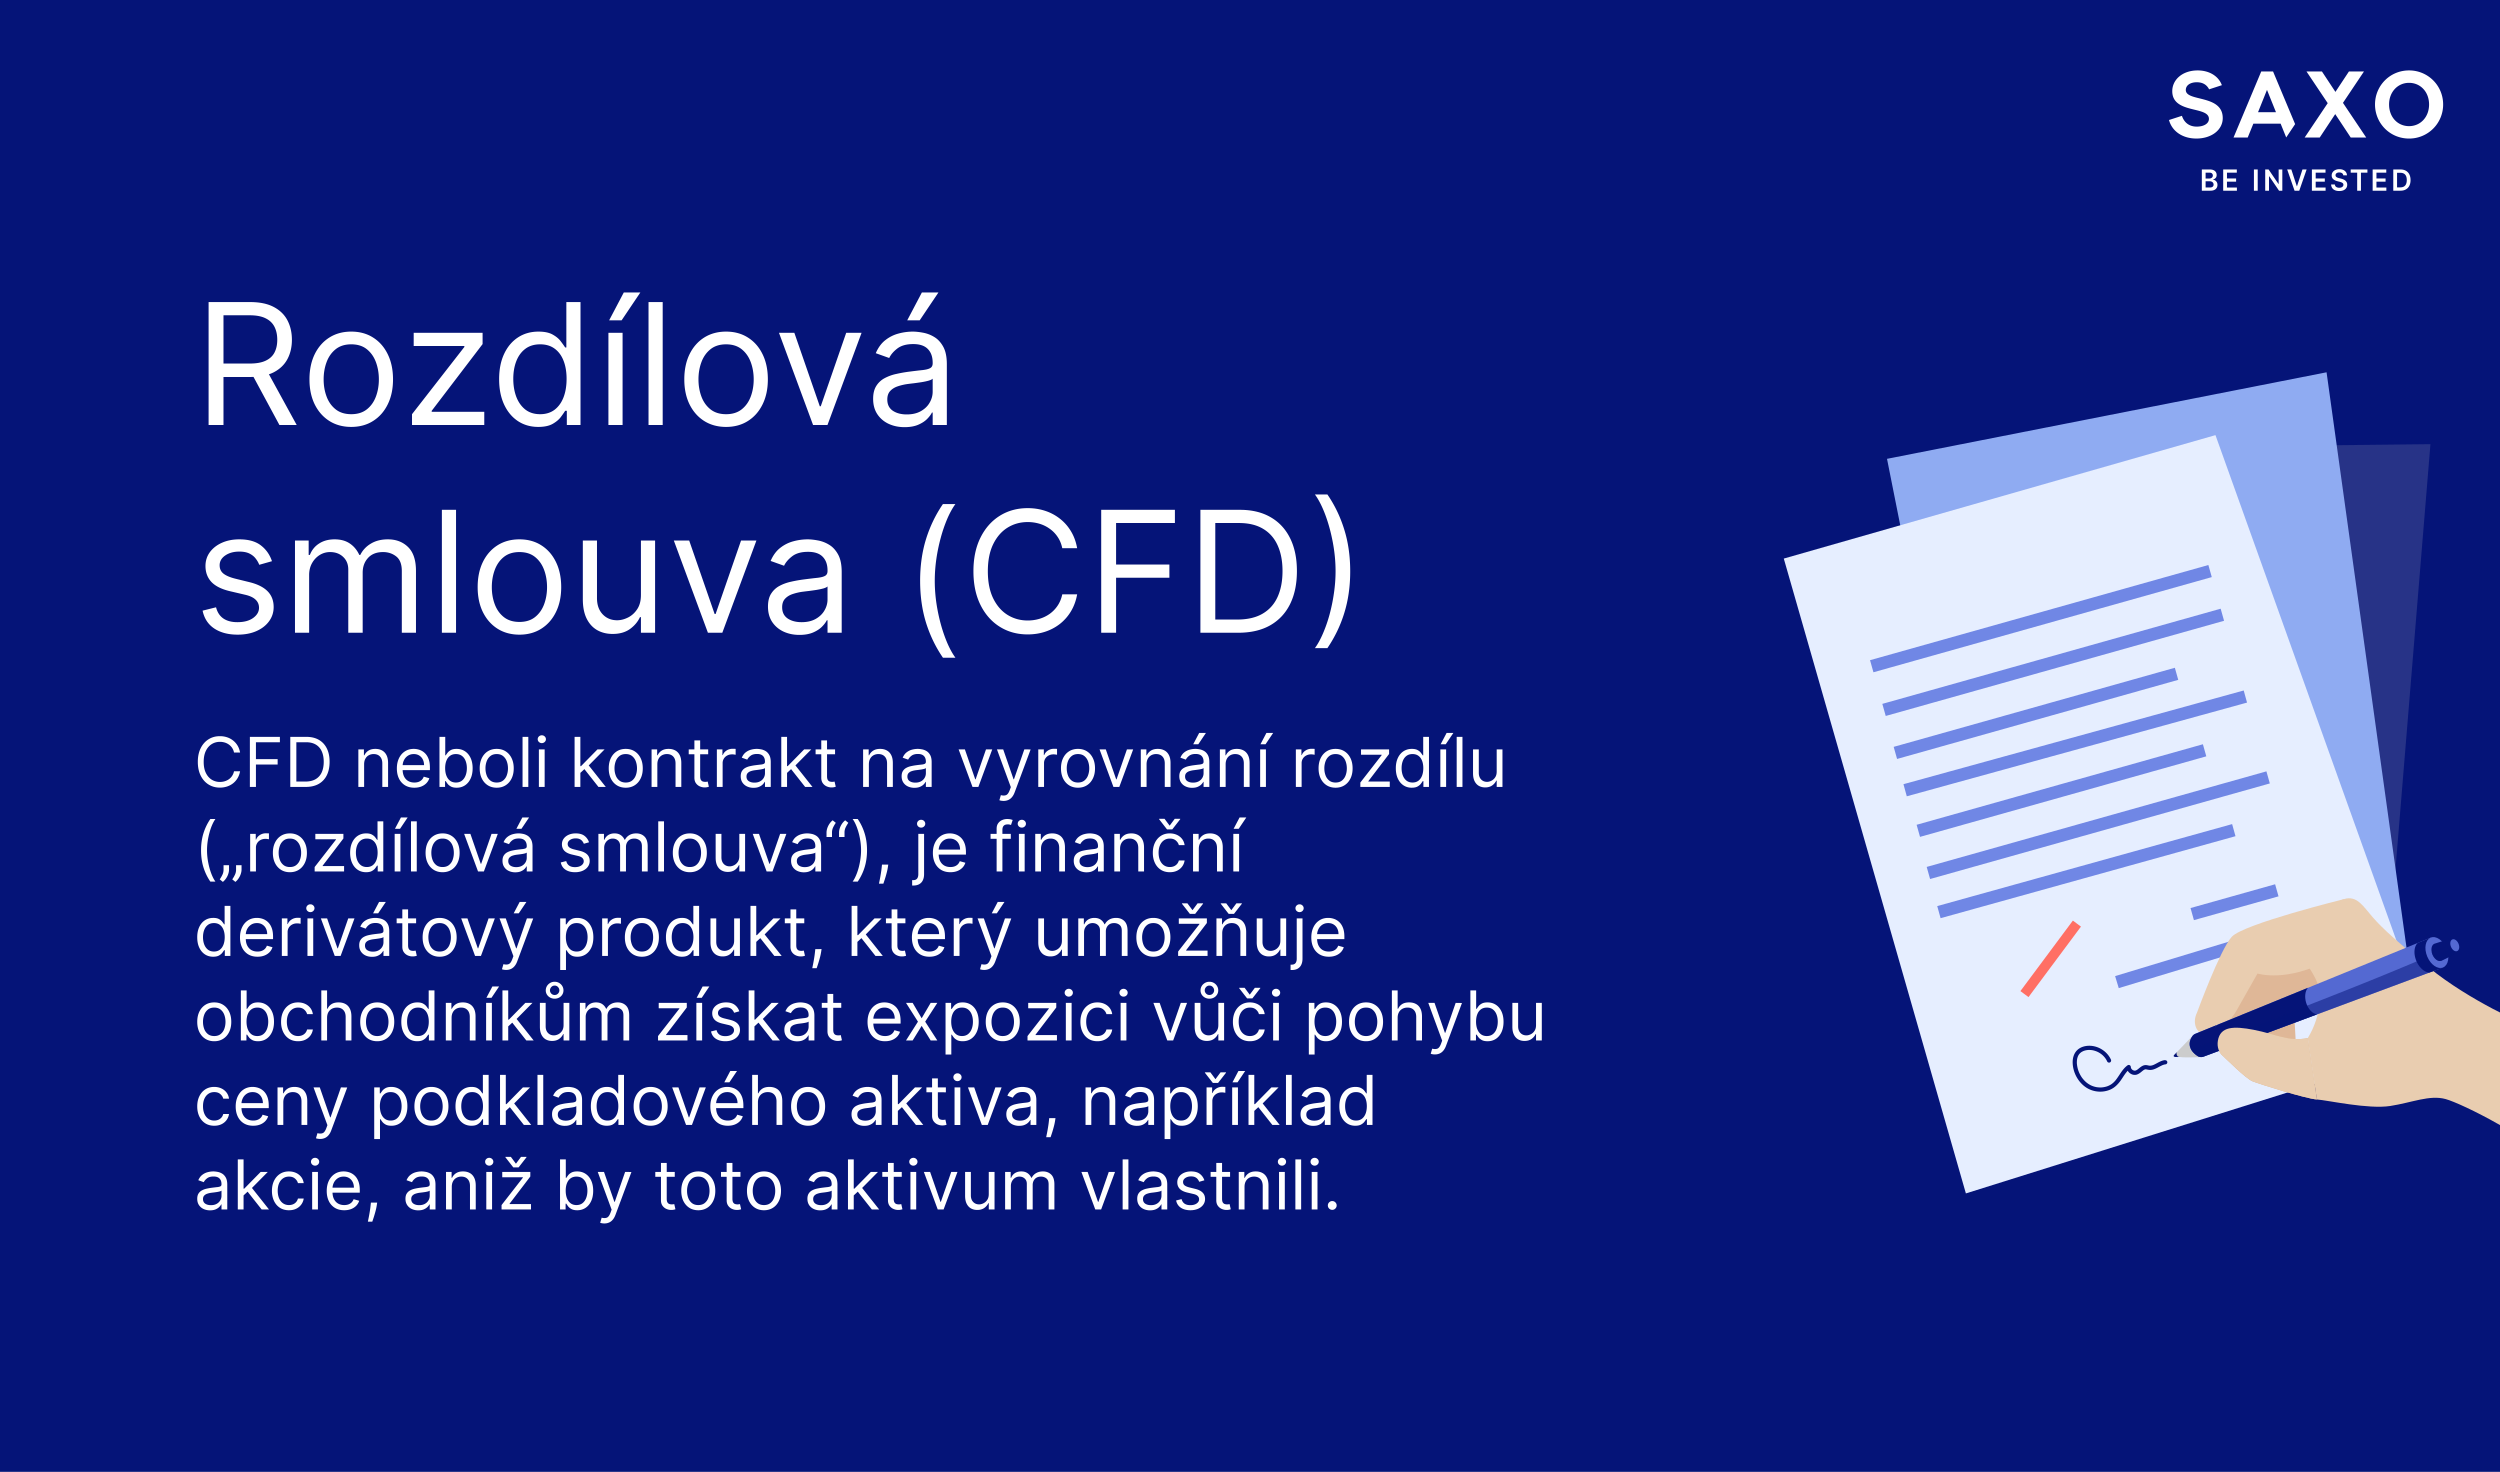 <svg xmlns="http://www.w3.org/2000/svg" width="710" height="418" fill="none"><rect width="100%" height="100%" fill="#808080" stroke="none"/><g clip-path="url(#a)"><path fill="#fff" d="M0 0h710v418H0z"/><g clip-path="url(#b)"><path fill="#051478" d="M0 0h710v418.319H0z"/><path fill="#fff" d="M68.18 213.711h-1.722a3.58 3.58 0 0 0-1.451-2.25 3.9 3.9 0 0 0-1.188-.583 4.8 4.8 0 0 0-1.36-.194q-1.293 0-2.34.652-1.042.654-1.66 1.924-.611 1.27-.611 3.118 0 1.846.61 3.118.62 1.27 1.66 1.923a4.34 4.34 0 0 0 2.34.653 4.7 4.7 0 0 0 1.361-.195q.653-.194 1.188-.576.54-.389.916-.951a3.7 3.7 0 0 0 .535-1.306h1.722a5.7 5.7 0 0 1-.708 1.951 5.3 5.3 0 0 1-1.278 1.466 5.6 5.6 0 0 1-1.715.909 6.4 6.4 0 0 1-2.02.313q-1.82 0-3.236-.889t-2.23-2.528q-.812-1.638-.812-3.888t.813-3.889q.811-1.638 2.229-2.527 1.416-.89 3.236-.889 1.075 0 2.02.312a5.5 5.5 0 0 1 1.715.917q.764.597 1.278 1.458.514.854.708 1.951m2.783 9.777v-14.221h8.527v1.528h-6.805v4.805h6.166v1.528h-6.166v6.36zm15.865 0h-4.389v-14.221h4.583q2.07 0 3.542.854 1.471.848 2.257 2.438.784 1.583.784 3.791 0 2.222-.791 3.826a5.64 5.64 0 0 1-2.306 2.458q-1.514.855-3.68.854m-2.666-1.527h2.555q1.764 0 2.923-.681a4.2 4.2 0 0 0 1.73-1.937q.569-1.257.569-2.993 0-1.722-.563-2.965-.562-1.25-1.68-1.917-1.118-.673-2.785-.673h-2.75zm19.248-4.889v6.416h-1.639v-10.666h1.583v1.667h.139a3.04 3.04 0 0 1 1.139-1.305q.764-.5 1.972-.5 1.083 0 1.896.444.812.438 1.264 1.333.451.89.451 2.25v6.777h-1.639v-6.666q0-1.257-.653-1.958-.653-.708-1.791-.708a2.86 2.86 0 0 0-1.403.34 2.44 2.44 0 0 0-.965.993q-.354.653-.354 1.583m14.271 6.638q-1.541 0-2.659-.68a4.56 4.56 0 0 1-1.715-1.917q-.597-1.236-.597-2.874 0-1.64.597-2.889.604-1.257 1.68-1.958 1.083-.708 2.528-.708.833 0 1.645.277a4.1 4.1 0 0 1 1.479.903q.667.618 1.063 1.639t.396 2.514v.694h-8.222v-1.417h6.555q0-.901-.361-1.611a2.73 2.73 0 0 0-1.014-1.118q-.653-.41-1.541-.409-.98 0-1.695.486a3.2 3.2 0 0 0-1.09 1.25 3.7 3.7 0 0 0-.382 1.652v.945q0 1.208.417 2.048.423.833 1.173 1.271.75.43 1.743.43.647 0 1.167-.18.528-.187.91-.556.381-.375.59-.93l1.583.444a3.5 3.5 0 0 1-.84 1.417q-.591.604-1.458.944-.868.333-1.952.333m7.132-.222v-14.221h1.638v5.25h.139q.181-.277.5-.708.327-.438.931-.778.61-.347 1.652-.347 1.348 0 2.375.673 1.028.674 1.604 1.91t.577 2.916q0 1.695-.577 2.937-.576 1.236-1.597 1.917-1.02.673-2.354.673-1.027 0-1.645-.34-.619-.347-.952-.784a11 11 0 0 1-.514-.736h-.194v1.638zm1.611-5.333q0 1.208.354 2.132.354.916 1.034 1.438.681.513 1.667.513 1.028 0 1.715-.541.694-.55 1.042-1.472.354-.93.354-2.07 0-1.125-.347-2.027-.34-.91-1.035-1.438-.687-.534-1.729-.534-1 0-1.68.507-.681.5-1.028 1.402-.347.896-.347 2.09m14.644 5.555q-1.444 0-2.534-.687-1.083-.687-1.694-1.923-.605-1.236-.605-2.889 0-1.666.605-2.91.61-1.243 1.694-1.93 1.09-.687 2.534-.687 1.445 0 2.528.687 1.09.688 1.694 1.93.612 1.243.611 2.91 0 1.653-.611 2.889-.604 1.236-1.694 1.923-1.083.687-2.528.687m0-1.472q1.098 0 1.806-.562a3.3 3.3 0 0 0 1.048-1.479 5.7 5.7 0 0 0 .341-1.986q0-1.07-.341-1.993a3.36 3.36 0 0 0-1.048-1.493q-.708-.569-1.806-.569-1.097 0-1.805.569-.708.57-1.049 1.493a5.7 5.7 0 0 0-.34 1.993q0 1.07.34 1.986a3.3 3.3 0 0 0 1.049 1.479q.708.562 1.805.562m8.974-12.971v14.221h-1.639v-14.221zm3.001 14.221v-10.666h1.639v10.666zm.833-12.443q-.479 0-.826-.327a1.05 1.05 0 0 1-.34-.784q0-.458.34-.785.347-.326.826-.326.48 0 .82.326.347.327.347.785t-.347.784a1.14 1.14 0 0 1-.82.327m10.835 8.555-.028-2.028h.333l4.666-4.75h2.028l-4.972 5.028h-.139zm-1.528 3.888v-14.221h1.639v14.221zm6.777 0-4.166-5.277 1.166-1.139 5.083 6.416zm7.753.222q-1.444 0-2.535-.687-1.083-.687-1.694-1.923-.604-1.236-.604-2.889 0-1.666.604-2.91.61-1.243 1.694-1.93 1.09-.687 2.535-.687 1.444 0 2.527.687 1.09.688 1.695 1.93.61 1.243.611 2.91 0 1.653-.611 2.889-.604 1.236-1.695 1.923-1.083.687-2.527.687m0-1.472q1.097 0 1.805-.562a3.3 3.3 0 0 0 1.049-1.479q.34-.916.34-1.986t-.34-1.993a3.36 3.36 0 0 0-1.049-1.493q-.708-.569-1.805-.569t-1.805.569q-.709.57-1.049 1.493a5.7 5.7 0 0 0-.34 1.993q0 1.07.34 1.986a3.3 3.3 0 0 0 1.049 1.479q.708.562 1.805.562m8.973-5.166v6.416h-1.639v-10.666h1.584v1.667h.138a3.04 3.04 0 0 1 1.139-1.305q.764-.5 1.972-.5 1.083 0 1.896.444.813.438 1.264 1.333.451.89.451 2.25v6.777h-1.639v-6.666q0-1.257-.652-1.958-.653-.708-1.792-.708a2.86 2.86 0 0 0-1.403.34 2.44 2.44 0 0 0-.965.993q-.354.653-.354 1.583m14.438-4.25v1.389h-5.527v-1.389zm-3.916-2.555h1.639v10.166q0 .694.201 1.042.208.34.528.458.326.111.687.111.271 0 .445-.028l.277-.055.334 1.472a3.5 3.5 0 0 1-.466.125 3.4 3.4 0 0 1-.756.069q-.695 0-1.361-.298a2.7 2.7 0 0 1-1.098-.91q-.43-.61-.43-1.542zm6.381 13.221v-10.666h1.583v1.611h.112q.291-.79 1.055-1.284a3.1 3.1 0 0 1 1.722-.493q.18 0 .451.007.272.006.41.021v1.666a5 5 0 0 0-.382-.062 3.7 3.7 0 0 0-.618-.049q-.777 0-1.389.326a2.47 2.47 0 0 0-.958.889 2.4 2.4 0 0 0-.347 1.285v6.749zm10.414.25a4.3 4.3 0 0 1-1.84-.382 3.16 3.16 0 0 1-1.312-1.118q-.486-.736-.486-1.777 0-.917.361-1.486.361-.576.965-.903t1.333-.486a16 16 0 0 1 1.479-.264 65 65 0 0 1 1.577-.187q.61-.07.888-.23.285-.159.285-.555v-.056q0-1.027-.562-1.597-.556-.569-1.688-.569-1.173 0-1.84.514-.666.513-.937 1.097l-1.556-.556q.417-.972 1.111-1.513a4.2 4.2 0 0 1 1.528-.764 6.4 6.4 0 0 1 1.639-.222q.514 0 1.18.125.673.118 1.299.493.631.375 1.048 1.131.417.757.417 2.028v7.027h-1.639v-1.444h-.083q-.167.347-.556.743-.389.395-1.034.674-.646.277-1.577.277m.25-1.472q.972 0 1.639-.382a2.6 2.6 0 0 0 1.361-2.257v-1.499q-.104.124-.458.229-.347.097-.806.173-.451.07-.882.125-.423.05-.687.084a6.2 6.2 0 0 0-1.194.27 2.07 2.07 0 0 0-.889.549q-.333.361-.333.986 0 .854.631 1.292.64.43 1.618.43m9.158-2.666-.028-2.028h.333l4.666-4.75h2.028l-4.972 5.028h-.139zm-1.528 3.888v-14.221h1.639v14.221zm6.777 0-4.166-5.277 1.166-1.139 5.083 6.416zm8.498-10.666v1.389h-5.528v-1.389zm-3.917-2.555h1.639v10.166q0 .694.201 1.042.208.34.528.458.327.111.688.111.27 0 .444-.028l.278-.055.333 1.472a3.5 3.5 0 0 1-.465.125 3.4 3.4 0 0 1-.757.069q-.695 0-1.361-.298a2.7 2.7 0 0 1-1.097-.91q-.43-.61-.431-1.542zm13.52 6.805v6.416h-1.639v-10.666h1.584v1.667h.138a3.04 3.04 0 0 1 1.139-1.305q.764-.5 1.972-.5 1.083 0 1.896.444.813.438 1.264 1.333.451.89.451 2.25v6.777h-1.639v-6.666q0-1.257-.652-1.958-.654-.708-1.792-.708a2.86 2.86 0 0 0-1.403.34 2.44 2.44 0 0 0-.965.993q-.354.653-.354 1.583m12.938 6.666a4.3 4.3 0 0 1-1.84-.382 3.16 3.16 0 0 1-1.312-1.118q-.486-.736-.486-1.777 0-.917.361-1.486.36-.576.965-.903.604-.327 1.333-.486a16 16 0 0 1 1.479-.264 65 65 0 0 1 1.576-.187q.612-.07.889-.23.285-.159.285-.555v-.056q0-1.027-.562-1.597-.556-.569-1.688-.569-1.173 0-1.84.514-.666.513-.937 1.097l-1.556-.556q.417-.972 1.111-1.513a4.2 4.2 0 0 1 1.528-.764 6.4 6.4 0 0 1 1.639-.222q.514 0 1.18.125.674.118 1.299.493.631.375 1.048 1.131.417.757.417 2.028v7.027h-1.639v-1.444h-.083q-.167.347-.556.743-.389.395-1.034.674-.646.277-1.577.277m.25-1.472q.973 0 1.639-.382a2.6 2.6 0 0 0 1.361-2.257v-1.499q-.104.124-.458.229-.348.097-.806.173-.451.07-.882.125-.423.05-.687.084a6.2 6.2 0 0 0-1.194.27 2.07 2.07 0 0 0-.889.549q-.334.361-.334.986 0 .854.632 1.292.64.43 1.618.43m21.851-9.444-3.944 10.666h-1.667l-3.944-10.666h1.778l2.944 8.5h.111l2.944-8.5zm3.218 14.638a3.6 3.6 0 0 1-.743-.069 2 2 0 0 1-.451-.125l.417-1.445q.895.23 1.493-.013.597-.237 1.034-1.431l.306-.833-3.944-10.722h1.777l2.944 8.5h.112l2.944-8.5 1.791.028-4.541 12.194q-.306.811-.757 1.347-.451.541-1.048.805a3.2 3.2 0 0 1-1.334.264m9.849-3.972v-10.666h1.583v1.611h.111q.291-.79 1.055-1.284a3.1 3.1 0 0 1 1.722-.493q.181 0 .452.007.27.006.409.021v1.666a5 5 0 0 0-.381-.062 4 4 0 0 0-.619-.049q-.777 0-1.388.326-.604.32-.959.889a2.4 2.4 0 0 0-.347 1.285v6.749zm11.283.222q-1.444 0-2.534-.687-1.083-.687-1.695-1.923-.603-1.236-.604-2.889 0-1.666.604-2.91.612-1.243 1.695-1.93 1.09-.687 2.534-.687 1.445 0 2.528.687 1.09.688 1.694 1.93.612 1.243.611 2.91 0 1.653-.611 2.889-.604 1.236-1.694 1.923-1.083.687-2.528.687m0-1.472q1.098 0 1.806-.562a3.3 3.3 0 0 0 1.048-1.479 5.7 5.7 0 0 0 .341-1.986q0-1.07-.341-1.993a3.36 3.36 0 0 0-1.048-1.493q-.708-.569-1.806-.569-1.097 0-1.805.569-.708.57-1.049 1.493a5.7 5.7 0 0 0-.34 1.993q0 1.07.34 1.986a3.3 3.3 0 0 0 1.049 1.479q.708.562 1.805.562m15.674-9.416-3.944 10.666h-1.666l-3.944-10.666h1.777l2.944 8.5h.112l2.944-8.5zm3.802 4.25v6.416h-1.639v-10.666h1.584v1.667h.138a3.04 3.04 0 0 1 1.139-1.305q.764-.5 1.972-.5 1.084 0 1.896.444.813.438 1.264 1.333.451.89.451 2.25v6.777h-1.639v-6.666q0-1.257-.652-1.958-.653-.708-1.792-.708a2.86 2.86 0 0 0-1.403.34 2.44 2.44 0 0 0-.965.993q-.354.653-.354 1.583m12.938 6.666a4.3 4.3 0 0 1-1.84-.382 3.16 3.16 0 0 1-1.312-1.118q-.486-.736-.486-1.777 0-.917.361-1.486.361-.576.965-.903t1.333-.486a16 16 0 0 1 1.479-.264 65 65 0 0 1 1.577-.187q.61-.07.888-.23.285-.159.285-.555v-.056q0-1.027-.562-1.597-.556-.569-1.688-.569-1.173 0-1.84.514-.666.513-.937 1.097l-1.556-.556q.417-.972 1.111-1.513a4.2 4.2 0 0 1 1.528-.764 6.4 6.4 0 0 1 1.639-.222q.514 0 1.18.125.674.118 1.299.493.631.375 1.048 1.131.417.757.417 2.028v7.027h-1.639v-1.444h-.083q-.167.347-.556.743-.389.395-1.034.674-.646.277-1.577.277m.25-1.472q.973 0 1.639-.382a2.6 2.6 0 0 0 1.361-2.257v-1.499q-.104.124-.458.229-.348.097-.806.173-.451.07-.882.125-.423.05-.687.084a6.2 6.2 0 0 0-1.194.27 2.07 2.07 0 0 0-.889.549q-.334.361-.334.986 0 .854.632 1.292.64.43 1.618.43m.056-10.888 1.694-3.222h1.917l-2.167 3.222zm9.213 5.694v6.416h-1.639v-10.666h1.583v1.667h.139a3.04 3.04 0 0 1 1.139-1.305q.763-.5 1.972-.5 1.083 0 1.895.444.813.438 1.264 1.333.452.89.452 2.25v6.777h-1.639v-6.666q0-1.257-.653-1.958-.653-.708-1.791-.708a2.86 2.86 0 0 0-1.403.34 2.44 2.44 0 0 0-.965.993q-.354.653-.354 1.583m9.799 6.416v-10.666h1.639v10.666zm.084-12.11 1.694-3.222h1.916l-2.166 3.222zm10.056 12.11v-10.666h1.583v1.611h.111q.293-.79 1.056-1.284a3.1 3.1 0 0 1 1.722-.493q.18 0 .451.007.271.006.41.021v1.666a5 5 0 0 0-.382-.062 3.7 3.7 0 0 0-.618-.049 2.9 2.9 0 0 0-1.389.326q-.604.32-.958.889a2.4 2.4 0 0 0-.347 1.285v6.749zm11.284.222q-1.445 0-2.535-.687-1.083-.687-1.694-1.923-.604-1.236-.604-2.889 0-1.666.604-2.91.61-1.243 1.694-1.93 1.09-.687 2.535-.687 1.444 0 2.527.687 1.09.688 1.695 1.93.61 1.243.611 2.91 0 1.653-.611 2.889-.605 1.236-1.695 1.923-1.083.687-2.527.687m0-1.472q1.097 0 1.805-.562a3.3 3.3 0 0 0 1.049-1.479q.34-.916.34-1.986t-.34-1.993a3.36 3.36 0 0 0-1.049-1.493q-.708-.569-1.805-.569t-1.806.569q-.708.57-1.048 1.493a5.7 5.7 0 0 0-.34 1.993q0 1.07.34 1.986a3.3 3.3 0 0 0 1.048 1.479q.709.562 1.806.562m7.029 1.25v-1.25l6.055-7.777v-.111h-5.861v-1.528h7.972v1.306l-5.889 7.722v.111h6.083v1.527zm14.606.222q-1.333 0-2.354-.673-1.02-.681-1.597-1.917-.576-1.242-.576-2.937 0-1.68.576-2.916t1.604-1.91q1.028-.673 2.375-.673 1.041 0 1.646.347.61.34.93.778.327.43.507.708h.139v-5.25h1.639v14.221h-1.584v-1.638h-.194q-.18.29-.514.736-.333.437-.951.784-.618.34-1.646.34m.222-1.472q.987 0 1.667-.513.68-.522 1.035-1.438.354-.924.354-2.132 0-1.194-.348-2.09-.347-.903-1.027-1.402-.68-.507-1.681-.507-1.041 0-1.736.534-.687.528-1.034 1.438-.34.902-.34 2.027 0 1.14.347 2.07.354.923 1.041 1.472.694.541 1.722.541m7.896 1.25v-10.666h1.638v10.666zm.083-12.11 1.694-3.222h1.917l-2.167 3.222zm6.196-2.111v14.221h-1.639v-14.221zm9.723 9.861v-6.306h1.638v10.666h-1.638v-1.805h-.111a3.5 3.5 0 0 1-1.167 1.382q-.792.562-2 .562-1 0-1.777-.437-.778-.445-1.223-1.334-.444-.896-.444-2.256v-6.778h1.639v6.667q0 1.166.653 1.861.659.693 1.68.694.611 0 1.243-.313a2.7 2.7 0 0 0 1.069-.958q.438-.645.438-1.645M57.098 241.489q0-2.625.68-4.826a15 15 0 0 1 1.959-4.062h1.444q-.5.687-.938 1.694-.43 1-.757 2.201-.325 1.194-.513 2.472-.18 1.278-.18 2.521 0 1.652.319 3.354.319 1.701.86 3.159.542 1.458 1.209 2.375h-1.444a15 15 0 0 1-1.959-4.055q-.68-2.208-.68-4.833m7.945 4.222v1.25q0 .569-.208 1.208-.201.645-.597 1.243a4.4 4.4 0 0 1-.944 1.048l-.89-.722q.439-.625.757-1.305a3.3 3.3 0 0 0 .327-1.445v-1.277zm3.556 0v1.25q0 .569-.209 1.208-.201.645-.597 1.243-.39.603-.944 1.048l-.89-.722q.438-.625.758-1.305a3.3 3.3 0 0 0 .326-1.445v-1.277zm2.447 1.777v-10.666h1.583v1.611h.112q.291-.79 1.055-1.284a3.1 3.1 0 0 1 1.722-.493q.18 0 .451.007.272.006.41.021v1.666a5 5 0 0 0-.382-.062 3.7 3.7 0 0 0-.618-.049q-.777 0-1.389.326-.603.32-.958.889a2.4 2.4 0 0 0-.347 1.285v6.749zm11.284.222q-1.445 0-2.534-.687-1.084-.687-1.695-1.923-.604-1.236-.604-2.889 0-1.666.604-2.91.611-1.243 1.695-1.93 1.09-.687 2.534-.687t2.528.687q1.09.688 1.694 1.93.61 1.243.611 2.91 0 1.653-.611 2.889-.605 1.236-1.694 1.923-1.084.687-2.528.687m0-1.472q1.097 0 1.805-.562a3.3 3.3 0 0 0 1.049-1.479 5.7 5.7 0 0 0 .34-1.986 5.7 5.7 0 0 0-.34-1.993 3.36 3.36 0 0 0-1.049-1.493q-.708-.569-1.805-.569t-1.805.569a3.36 3.36 0 0 0-1.049 1.493 5.7 5.7 0 0 0-.34 1.993q0 1.07.34 1.986a3.3 3.3 0 0 0 1.049 1.479q.708.562 1.805.562m7.029 1.25v-1.25l6.055-7.777v-.111h-5.86v-1.528h7.971v1.306l-5.888 7.722v.111h6.082v1.527zm14.606.222q-1.333 0-2.353-.673-1.021-.681-1.598-1.917-.576-1.242-.576-2.937 0-1.68.576-2.916.577-1.236 1.604-1.91 1.029-.673 2.375-.673 1.042 0 1.646.347.61.34.93.778.327.43.507.708h.139v-5.25h1.639v14.221h-1.583v-1.638h-.195a10 10 0 0 1-.514.736q-.333.437-.951.784-.617.34-1.646.34m.223-1.472q.986 0 1.666-.513.681-.522 1.035-1.438.354-.924.354-2.132 0-1.194-.347-2.09-.347-.903-1.028-1.402-.681-.507-1.68-.507-1.042 0-1.736.534-.688.528-1.035 1.438-.34.902-.34 2.027 0 1.14.347 2.07.354.923 1.042 1.472.695.541 1.722.541m7.895 1.25v-10.666h1.639v10.666zm.083-12.11 1.694-3.222h1.917l-2.166 3.222zm6.196-2.111v14.221h-1.639v-14.221zm7.334 14.443q-1.444 0-2.534-.687-1.083-.687-1.694-1.923-.605-1.236-.605-2.889 0-1.666.605-2.91.61-1.243 1.694-1.93 1.09-.687 2.534-.687 1.445 0 2.528.687 1.09.688 1.694 1.93.611 1.243.611 2.91 0 1.653-.611 2.889-.604 1.236-1.694 1.923-1.083.687-2.528.687m0-1.472q1.098 0 1.806-.562a3.3 3.3 0 0 0 1.048-1.479 5.7 5.7 0 0 0 .341-1.986q0-1.07-.341-1.993a3.36 3.36 0 0 0-1.048-1.493q-.708-.569-1.806-.569-1.097 0-1.805.569-.708.57-1.049 1.493a5.7 5.7 0 0 0-.34 1.993q0 1.07.34 1.986a3.3 3.3 0 0 0 1.049 1.479q.708.562 1.805.562m15.674-9.416-3.944 10.666h-1.666l-3.944-10.666h1.777l2.944 8.5h.112l2.944-8.5zm4.977 10.916a4.3 4.3 0 0 1-1.84-.382 3.16 3.16 0 0 1-1.312-1.118q-.486-.736-.486-1.777 0-.917.361-1.486.361-.576.965-.903t1.333-.486a16 16 0 0 1 1.479-.264 65 65 0 0 1 1.577-.187q.61-.07.888-.23.285-.159.285-.555v-.056q0-1.027-.562-1.597-.556-.569-1.688-.569-1.173 0-1.84.514-.666.513-.937 1.097l-1.556-.556q.417-.972 1.111-1.513a4.2 4.2 0 0 1 1.528-.764 6.4 6.4 0 0 1 1.639-.222q.513 0 1.18.125.674.118 1.299.493.632.375 1.048 1.131.417.757.417 2.028v7.027h-1.639v-1.444h-.083q-.166.347-.556.743-.389.395-1.034.674-.646.277-1.577.277m.25-1.472q.972 0 1.639-.382a2.6 2.6 0 0 0 1.361-2.257v-1.499q-.104.124-.458.229-.347.097-.806.173-.45.07-.882.125-.423.05-.687.084a6.2 6.2 0 0 0-1.194.27 2.07 2.07 0 0 0-.889.549q-.333.361-.333.986 0 .854.631 1.292.64.43 1.618.43m.056-10.888 1.694-3.222h1.917l-2.167 3.222zm20.628 3.833-1.472.417a2.7 2.7 0 0 0-.409-.715 2 2 0 0 0-.722-.584q-.459-.228-1.174-.229-.98 0-1.632.452-.645.444-.646 1.131 0 .611.445.966.444.353 1.389.59l1.583.389q1.43.347 2.132 1.062.7.708.701 1.826 0 .917-.528 1.639-.52.722-1.458 1.139-.938.416-2.18.416-1.632 0-2.702-.708-1.068-.708-1.354-2.069l1.556-.389q.222.861.84 1.292.626.43 1.632.43 1.146 0 1.819-.486.681-.493.681-1.18 0-.556-.389-.931-.39-.381-1.195-.569l-1.777-.417q-1.466-.347-2.153-1.076-.68-.736-.68-1.84 0-.903.507-1.597.513-.695 1.395-1.091.89-.395 2.014-.395 1.583 0 2.486.694a3.74 3.74 0 0 1 1.291 1.833m2.662 8.277v-10.666h1.583v1.667h.139a2.7 2.7 0 0 1 1.076-1.326q.743-.48 1.785-.479 1.055 0 1.756.479.71.472 1.105 1.326h.111a3.1 3.1 0 0 1 1.229-1.312q.819-.493 1.965-.493 1.43 0 2.34.895.91.889.91 2.771v7.138h-1.639v-7.138q0-1.18-.646-1.687-.645-.507-1.521-.507-1.125 0-1.743.68-.618.674-.618 1.708v6.944h-1.666v-7.305q0-.909-.59-1.465-.591-.562-1.521-.562-.639 0-1.194.34a2.6 2.6 0 0 0-.889.944q-.334.597-.334 1.382v6.666zm18.634-14.221v14.221h-1.639v-14.221zm7.334 14.443q-1.445 0-2.534-.687-1.084-.687-1.695-1.923-.603-1.236-.604-2.889 0-1.666.604-2.91.611-1.243 1.695-1.93 1.09-.687 2.534-.687t2.528.687q1.09.688 1.694 1.93.61 1.243.611 2.91 0 1.653-.611 2.889-.605 1.236-1.694 1.923-1.084.687-2.528.687m0-1.472q1.097 0 1.805-.562a3.3 3.3 0 0 0 1.049-1.479q.34-.916.34-1.986t-.34-1.993a3.36 3.36 0 0 0-1.049-1.493q-.708-.569-1.805-.569t-1.805.569q-.709.57-1.049 1.493a5.7 5.7 0 0 0-.34 1.993q0 1.07.34 1.986a3.3 3.3 0 0 0 1.049 1.479q.708.562 1.805.562m14.056-3.11v-6.306h1.639v10.666h-1.639v-1.805h-.111a3.5 3.5 0 0 1-1.166 1.382q-.792.562-2 .562-1 0-1.778-.437-.778-.445-1.222-1.334-.444-.896-.444-2.256v-6.778h1.638v6.667q0 1.166.653 1.861.66.693 1.68.694.612 0 1.243-.313a2.7 2.7 0 0 0 1.07-.958q.437-.645.437-1.645m13.362-6.306-3.944 10.666h-1.667l-3.944-10.666h1.778l2.944 8.5h.111l2.944-8.5zm4.977 10.916a4.3 4.3 0 0 1-1.84-.382 3.16 3.16 0 0 1-1.313-1.118q-.486-.736-.486-1.777 0-.917.361-1.486.361-.576.966-.903a5 5 0 0 1 1.333-.486 16 16 0 0 1 1.479-.264 65 65 0 0 1 1.576-.187q.612-.07.889-.23.285-.159.285-.555v-.056q0-1.027-.563-1.597-.555-.569-1.687-.569-1.174 0-1.84.514-.667.513-.938 1.097l-1.555-.556q.417-.972 1.111-1.513a4.2 4.2 0 0 1 1.528-.764 6.3 6.3 0 0 1 1.638-.222q.514 0 1.181.125.674.118 1.298.493.632.375 1.049 1.131.416.757.416 2.028v7.027h-1.638v-1.444h-.084q-.166.347-.555.743-.388.395-1.035.674-.646.277-1.576.277m.25-1.472q.972 0 1.639-.382a2.6 2.6 0 0 0 1.361-2.257v-1.499q-.104.124-.459.229-.347.097-.805.173-.451.07-.882.125-.423.05-.687.084a6.2 6.2 0 0 0-1.195.27 2.1 2.1 0 0 0-.889.549q-.333.361-.333.986 0 .854.632 1.292.639.43 1.618.43m6.177-8.555v-1.25q0-.569.201-1.208.209-.646.597-1.243.396-.604.951-1.048l.889.722a9.4 9.4 0 0 0-.764 1.305 3.3 3.3 0 0 0-.319 1.445v1.277zm3.555 0v-1.25q0-.569.201-1.208.208-.646.597-1.243a4.5 4.5 0 0 1 .952-1.048l.888.722a9 9 0 0 0-.763 1.305 3.3 3.3 0 0 0-.32 1.445v1.277zm7.947 3.778q0 2.625-.687 4.833a15 15 0 0 1-1.952 4.055h-1.444q.5-.687.931-1.694.437-1 .763-2.195.327-1.2.507-2.479.188-1.284.188-2.52 0-1.653-.32-3.354a19.3 19.3 0 0 0-.861-3.16q-.542-1.458-1.208-2.374h1.444a14.9 14.9 0 0 1 1.952 4.062q.687 2.2.687 4.826m6.029 4.055-.111.75a15 15 0 0 1-.361 1.694 32 32 0 0 1-.493 1.701q-.257.799-.424 1.271h-1.25q.09-.444.237-1.173.145-.729.291-1.632.153-.895.25-1.833l.083-.778zm8.536-8.722h1.639v11.444q0 .986-.341 1.708-.333.723-1.013 1.118-.674.396-1.702.396h-.333v-1.528h.306q.75 0 1.097-.444.347-.437.347-1.25zm.805-1.777q-.479 0-.826-.327a1.05 1.05 0 0 1-.34-.784q0-.458.34-.785.347-.326.826-.326.48 0 .82.326.347.327.347.785t-.347.784a1.14 1.14 0 0 1-.82.327m8.307 12.665q-1.542 0-2.66-.68a4.57 4.57 0 0 1-1.715-1.917q-.597-1.236-.597-2.874 0-1.64.597-2.889.604-1.257 1.681-1.958 1.083-.708 2.527-.708a5 5 0 0 1 1.646.277 4.1 4.1 0 0 1 1.479.903q.667.618 1.062 1.639.396 1.02.396 2.514v.694h-8.221v-1.417h6.555q0-.901-.361-1.611a2.73 2.73 0 0 0-1.014-1.118q-.652-.41-1.542-.409-.978 0-1.694.486a3.2 3.2 0 0 0-1.09 1.25 3.7 3.7 0 0 0-.382 1.652v.945q0 1.208.417 2.048.423.833 1.173 1.271.75.43 1.743.43.645 0 1.167-.18.527-.187.909-.556.383-.375.59-.93l1.584.444a3.5 3.5 0 0 1-.841 1.417 4.1 4.1 0 0 1-1.458.944q-.868.333-1.951.333m17.158-10.888v1.389h-5.749v-1.389zm-4.027 10.666V235.35q0-.917.43-1.527.43-.611 1.118-.917a3.5 3.5 0 0 1 1.452-.305q.603 0 .986.097.381.097.569.18l-.472 1.417a7 7 0 0 0-.347-.104 2 2 0 0 0-.57-.063q-.812 0-1.173.41-.354.41-.354 1.201v11.749zm6.324 0v-10.666h1.639v10.666zm.833-12.443q-.479 0-.826-.327a1.05 1.05 0 0 1-.34-.784q0-.458.34-.785.347-.326.826-.326.48 0 .82.326.347.327.347.785t-.347.784a1.14 1.14 0 0 1-.82.327m5.446 6.027v6.416h-1.639v-10.666h1.583v1.667h.139a3.04 3.04 0 0 1 1.139-1.305q.764-.5 1.972-.5 1.083 0 1.896.444.812.438 1.264 1.333.451.89.451 2.25v6.777h-1.639v-6.666q0-1.257-.653-1.958-.652-.708-1.791-.708a2.86 2.86 0 0 0-1.403.34 2.44 2.44 0 0 0-.965.993q-.354.653-.354 1.583m12.938 6.666a4.3 4.3 0 0 1-1.84-.382 3.16 3.16 0 0 1-1.312-1.118q-.486-.736-.486-1.777 0-.917.361-1.486.36-.576.965-.903.604-.327 1.333-.486a16 16 0 0 1 1.479-.264 65 65 0 0 1 1.576-.187q.612-.07.889-.23.285-.159.285-.555v-.056q0-1.027-.563-1.597-.555-.569-1.687-.569-1.173 0-1.84.514-.667.513-.937 1.097l-1.556-.556q.417-.972 1.111-1.513a4.2 4.2 0 0 1 1.528-.764 6.4 6.4 0 0 1 1.639-.222q.514 0 1.18.125.674.118 1.298.493.632.375 1.049 1.131.417.757.417 2.028v7.027h-1.639v-1.444h-.083q-.168.347-.556.743-.388.395-1.035.674-.646.277-1.576.277m.25-1.472q.972 0 1.639-.382a2.6 2.6 0 0 0 1.361-2.257v-1.499q-.104.124-.458.229-.348.097-.806.173-.451.07-.882.125-.423.05-.687.084a6.2 6.2 0 0 0-1.195.27 2.07 2.07 0 0 0-.888.549q-.334.361-.334.986 0 .854.632 1.292.639.43 1.618.43m9.268-5.194v6.416h-1.638v-10.666h1.583v1.667h.139q.375-.813 1.139-1.305.763-.5 1.972-.5 1.083 0 1.895.444.813.438 1.264 1.333.451.89.451 2.25v6.777h-1.638v-6.666q0-1.257-.653-1.958-.652-.708-1.792-.708-.784 0-1.402.34a2.43 2.43 0 0 0-.965.993q-.355.653-.355 1.583m14.133 6.638q-1.5 0-2.583-.708t-1.667-1.951-.583-2.84q0-1.625.597-2.868.604-1.25 1.681-1.951 1.083-.708 2.527-.708 1.125 0 2.028.416a3.9 3.9 0 0 1 1.479 1.167q.577.75.715 1.75h-1.639q-.187-.73-.833-1.292-.639-.569-1.722-.569-.959 0-1.68.5-.716.493-1.118 1.395-.396.897-.396 2.104 0 1.236.389 2.153.396.917 1.111 1.423.722.507 1.694.507.639 0 1.16-.222a2.38 2.38 0 0 0 1.395-1.639h1.639a3.8 3.8 0 0 1-.687 1.702 3.84 3.84 0 0 1-1.438 1.194q-.888.437-2.069.437m-1.5-15.165 1.444 1.944 1.445-1.944h1.555v.111l-2.25 2.889h-1.499l-2.25-2.889v-.111zm9.728 8.527v6.416h-1.638v-10.666h1.583v1.667h.139q.375-.813 1.139-1.305.763-.5 1.972-.5 1.083 0 1.895.444.813.438 1.264 1.333.451.89.451 2.25v6.777h-1.638v-6.666q0-1.257-.653-1.958-.652-.708-1.792-.708-.784 0-1.402.34a2.43 2.43 0 0 0-.965.993q-.355.653-.355 1.583m9.8 6.416v-10.666h1.639v10.666zm.083-12.11 1.695-3.222h1.916l-2.166 3.222zM60.542 271.71q-1.334 0-2.354-.673-1.02-.681-1.597-1.917-.577-1.242-.577-2.937 0-1.68.577-2.916.576-1.236 1.604-1.91t2.375-.673q1.041 0 1.645.347.612.34.93.778.327.43.508.708h.139v-5.25h1.638v14.221h-1.583v-1.638h-.194q-.18.29-.514.736-.334.437-.951.784-.617.34-1.646.34m.222-1.472q.986 0 1.667-.513.68-.522 1.034-1.438.354-.924.354-2.132 0-1.194-.347-2.09-.347-.903-1.027-1.402-.681-.507-1.68-.507-1.043 0-1.737.534-.687.528-1.035 1.438-.34.902-.34 2.027 0 1.14.348 2.07.354.923 1.041 1.472.694.541 1.722.541m12.367 1.472q-1.542 0-2.66-.68a4.56 4.56 0 0 1-1.714-1.917q-.598-1.236-.598-2.874 0-1.64.598-2.889.603-1.257 1.68-1.958 1.083-.708 2.528-.708a5 5 0 0 1 1.645.277 4.1 4.1 0 0 1 1.48.903q.666.618 1.062 1.639.395 1.02.395 2.514v.694h-8.221v-1.417h6.555q0-.901-.361-1.611a2.73 2.73 0 0 0-1.014-1.118q-.653-.41-1.541-.409-.98 0-1.695.486a3.2 3.2 0 0 0-1.09 1.25 3.7 3.7 0 0 0-.382 1.652v.945q0 1.208.417 2.048.423.834 1.173 1.271.75.43 1.743.43.646 0 1.167-.18a2.5 2.5 0 0 0 .91-.556q.38-.375.59-.93l1.583.444a3.5 3.5 0 0 1-.84 1.417q-.59.604-1.459.944-.868.333-1.95.333m6.91-.222v-10.666h1.583v1.611h.11q.292-.79 1.056-1.284a3.1 3.1 0 0 1 1.722-.493q.18 0 .452.007.27.006.41.021v1.666a5 5 0 0 0-.383-.062 3.7 3.7 0 0 0-.618-.049q-.777 0-1.388.326-.605.32-.959.889a2.4 2.4 0 0 0-.347 1.285v6.749zm7.275 0v-10.666h1.639v10.666zm.833-12.443q-.48 0-.826-.327a1.05 1.05 0 0 1-.34-.784q0-.459.34-.785.347-.326.826-.326.48 0 .82.326.346.327.347.785 0 .458-.348.784a1.14 1.14 0 0 1-.819.327m12.529 1.777-3.945 10.666h-1.666l-3.944-10.666H92.9l2.945 8.5h.11l2.945-8.5zm4.977 10.916q-1.014 0-1.841-.382a3.16 3.16 0 0 1-1.312-1.118q-.486-.736-.486-1.777 0-.917.361-1.486.362-.576.965-.903.604-.327 1.333-.486.736-.166 1.48-.264a65 65 0 0 1 1.576-.187q.61-.07.889-.23.284-.159.284-.555v-.056q0-1.027-.562-1.597-.555-.569-1.688-.569-1.173 0-1.84.514-.667.513-.937 1.097l-1.555-.556q.416-.972 1.111-1.513a4.1 4.1 0 0 1 1.527-.764 6.4 6.4 0 0 1 1.639-.222q.514 0 1.18.125.673.118 1.299.493.632.375 1.048 1.131.417.757.417 2.028v7.027h-1.639v-1.444h-.083q-.166.347-.556.743-.389.396-1.034.674-.646.277-1.576.277m.25-1.472q.972 0 1.638-.382a2.6 2.6 0 0 0 1.014-.986q.347-.604.347-1.271v-1.499q-.104.124-.458.229-.347.097-.805.173-.452.07-.882.125a52 52 0 0 0-.688.084 6.2 6.2 0 0 0-1.194.27 2.07 2.07 0 0 0-.889.549q-.333.361-.333.986 0 .854.632 1.292.639.43 1.618.43m.055-10.888 1.694-3.222h1.917l-2.167 3.222zm12.213 1.444v1.389h-5.528v-1.389zm-3.917-2.555h1.639v10.166q0 .694.201 1.042.208.34.528.458.327.111.688.111.27 0 .444-.028l.278-.055.333 1.472a3.5 3.5 0 0 1-.465.125 3.5 3.5 0 0 1-.757.069q-.695 0-1.361-.298a2.7 2.7 0 0 1-1.097-.91q-.43-.61-.431-1.542zm10.6 13.443q-1.445 0-2.534-.687-1.084-.687-1.695-1.923-.604-1.236-.604-2.889 0-1.667.604-2.91.611-1.242 1.695-1.93 1.09-.687 2.534-.687 1.445 0 2.528.687 1.09.688 1.694 1.93.61 1.243.611 2.91 0 1.653-.611 2.889-.605 1.236-1.694 1.923-1.083.687-2.528.687m0-1.472q1.097 0 1.806-.562a3.3 3.3 0 0 0 1.048-1.479q.34-.917.34-1.986 0-1.07-.34-1.993a3.36 3.36 0 0 0-1.048-1.493q-.709-.569-1.806-.569t-1.805.569-1.049 1.493a5.7 5.7 0 0 0-.34 1.993q0 1.07.34 1.986a3.3 3.3 0 0 0 1.049 1.479q.708.562 1.805.562m15.674-9.416-3.944 10.666h-1.666l-3.945-10.666h1.778l2.944 8.5h.111l2.945-8.5zm3.219 14.638q-.417 0-.743-.069a2 2 0 0 1-.452-.125l.417-1.445q.896.23 1.493-.013.597-.237 1.035-1.431l.305-.833-3.944-10.722h1.778l2.944 8.5h.111l2.944-8.5 1.792.028-4.542 12.194q-.305.812-.757 1.347-.45.541-1.048.805a3.2 3.2 0 0 1-1.333.264m2.138-16.082 1.695-3.222h1.916l-2.166 3.222zm13.209 16.11v-14.666h1.584v1.695h.194q.18-.277.5-.708.327-.438.93-.778.612-.347 1.653-.347 1.347 0 2.375.673 1.028.674 1.604 1.91t.576 2.916q0 1.695-.576 2.937-.576 1.236-1.597 1.917-1.021.673-2.354.673-1.028 0-1.646-.34-.618-.347-.951-.784a11 11 0 0 1-.514-.736h-.139v5.638zm1.611-9.333q0 1.208.354 2.132.355.916 1.035 1.438.68.513 1.667.513 1.028 0 1.715-.541.695-.55 1.041-1.472.354-.93.355-2.07 0-1.125-.348-2.027-.34-.91-1.034-1.438-.688-.534-1.729-.534-1 0-1.681.507-.68.5-1.027 1.402-.348.896-.348 2.09m10.305 5.333v-10.666h1.583v1.611h.111q.292-.79 1.056-1.284a3.1 3.1 0 0 1 1.722-.493q.18 0 .451.007.271.006.41.021v1.666a5 5 0 0 0-.382-.062 3.7 3.7 0 0 0-.618-.049q-.777 0-1.389.326a2.47 2.47 0 0 0-.958.889 2.4 2.4 0 0 0-.347 1.285v6.749zm11.284.222q-1.445 0-2.535-.687-1.083-.687-1.694-1.923-.604-1.236-.604-2.889 0-1.667.604-2.91.61-1.242 1.694-1.93 1.09-.687 2.535-.687 1.444 0 2.527.687 1.09.688 1.695 1.93.61 1.243.611 2.91 0 1.653-.611 2.889-.604 1.236-1.695 1.923-1.083.687-2.527.687m0-1.472q1.097 0 1.805-.562a3.3 3.3 0 0 0 1.049-1.479q.34-.917.34-1.986 0-1.07-.34-1.993a3.36 3.36 0 0 0-1.049-1.493q-.708-.569-1.805-.569t-1.806.569-1.048 1.493a5.7 5.7 0 0 0-.34 1.993q0 1.07.34 1.986a3.3 3.3 0 0 0 1.048 1.479q.709.562 1.806.562m11.362 1.472q-1.334 0-2.354-.673-1.021-.681-1.597-1.917-.577-1.242-.577-2.937 0-1.68.577-2.916.576-1.236 1.604-1.91 1.027-.673 2.375-.673 1.041 0 1.645.347.612.34.931.778.325.43.507.708h.139v-5.25h1.638v14.221h-1.583v-1.638h-.194q-.181.29-.514.736-.334.437-.952.784-.618.34-1.645.34m.222-1.472q.986 0 1.667-.513.68-.522 1.034-1.438.354-.924.354-2.132 0-1.194-.347-2.09-.347-.903-1.028-1.402-.68-.507-1.68-.507-1.041 0-1.736.534-.687.528-1.035 1.438-.34.902-.34 2.027 0 1.14.347 2.07.355.923 1.042 1.472.695.541 1.722.541m14.617-3.11v-6.306h1.639v10.666h-1.639v-1.805h-.111a3.5 3.5 0 0 1-1.167 1.382q-.791.562-2 .562-1 0-1.777-.437-.778-.445-1.222-1.334-.445-.895-.445-2.256v-6.778h1.639v6.667q0 1.166.653 1.861.66.693 1.68.694.611 0 1.243-.313a2.7 2.7 0 0 0 1.069-.958q.438-.646.438-1.645m6.168.472-.028-2.028h.333l4.667-4.75h2.027l-4.972 5.028h-.139zm-1.528 3.888v-14.221h1.639v14.221zm6.777 0-4.166-5.277 1.167-1.139 5.082 6.416zm8.498-10.666v1.389h-5.527v-1.389zm-3.916-2.555h1.638v10.166q0 .694.202 1.042.208.34.527.458.327.111.688.111.27 0 .444-.028l.278-.055.333 1.472a3.5 3.5 0 0 1-.465.125 3.4 3.4 0 0 1-.757.069 3.3 3.3 0 0 1-1.361-.298 2.7 2.7 0 0 1-1.097-.91q-.43-.61-.43-1.542zm8.825 11.277-.111.75a15 15 0 0 1-.361 1.694 32 32 0 0 1-.493 1.701q-.256.799-.424 1.271h-1.249l.236-1.173q.145-.729.291-1.632.153-.895.25-1.833l.084-.778zm10.064-1.944-.028-2.028h.333l4.666-4.75h2.028l-4.972 5.028h-.139zm-1.528 3.888v-14.221h1.639v14.221zm6.777 0-4.166-5.277 1.166-1.139 5.083 6.416zm8.498-10.666v1.389h-5.528v-1.389zm-3.917-2.555h1.639v10.166q0 .694.202 1.042.207.34.527.458.327.111.688.111.27 0 .444-.028l.278-.055.333 1.472a3.5 3.5 0 0 1-.465.125 3.4 3.4 0 0 1-.757.069q-.695 0-1.361-.298a2.7 2.7 0 0 1-1.097-.91q-.43-.61-.431-1.542zm10.739 13.443q-1.542 0-2.659-.68a4.57 4.57 0 0 1-1.716-1.917q-.597-1.236-.597-2.874 0-1.64.597-2.889.604-1.257 1.681-1.958 1.083-.708 2.527-.708.834 0 1.646.277a4.1 4.1 0 0 1 1.479.903q.667.618 1.063 1.639t.395 2.514v.694h-8.221v-1.417h6.555q0-.901-.361-1.611a2.73 2.73 0 0 0-1.014-1.118q-.652-.41-1.542-.409-.978 0-1.694.486a3.2 3.2 0 0 0-1.09 1.25 3.7 3.7 0 0 0-.382 1.652v.945q0 1.208.417 2.048.423.834 1.173 1.271.75.43 1.743.43.646 0 1.167-.18a2.5 2.5 0 0 0 .909-.556q.382-.375.591-.93l1.583.444a3.5 3.5 0 0 1-.84 1.417q-.59.604-1.459.944-.867.333-1.951.333m6.909-.222v-10.666h1.583v1.611h.112q.291-.79 1.055-1.284a3.1 3.1 0 0 1 1.722-.493q.18 0 .451.007.272.006.41.021v1.666a5 5 0 0 0-.382-.062 3.7 3.7 0 0 0-.618-.049q-.777 0-1.389.326a2.47 2.47 0 0 0-.958.889 2.4 2.4 0 0 0-.347 1.285v6.749zm8.656 3.972q-.417 0-.743-.069a2 2 0 0 1-.452-.125l.417-1.445q.896.23 1.493-.013.597-.237 1.035-1.431l.305-.833-3.944-10.722h1.778l2.944 8.5h.111l2.944-8.5 1.792.028-4.542 12.194q-.305.812-.756 1.347a2.9 2.9 0 0 1-1.049.805 3.2 3.2 0 0 1-1.333.264m2.139-16.082 1.694-3.222h1.916l-2.166 3.222zm19.93 7.75v-6.306h1.639v10.666h-1.639v-1.805h-.111a3.5 3.5 0 0 1-1.166 1.382q-.792.562-2 .562-1 0-1.778-.437-.777-.445-1.222-1.334-.444-.895-.444-2.256v-6.778h1.638v6.667q0 1.166.653 1.861.66.693 1.68.694.612 0 1.243-.313a2.7 2.7 0 0 0 1.07-.958q.437-.646.437-1.645m4.64 4.36v-10.666h1.584v1.667h.139a2.68 2.68 0 0 1 1.076-1.326q.743-.48 1.784-.479 1.056 0 1.757.479.708.472 1.104 1.326h.111a3.1 3.1 0 0 1 1.229-1.312q.82-.493 1.966-.493 1.43 0 2.34.895.909.889.909 2.771v7.138h-1.638v-7.138q0-1.18-.646-1.687t-1.521-.507q-1.125 0-1.743.68-.618.674-.618 1.708v6.944h-1.666v-7.305q0-.909-.591-1.465-.59-.562-1.52-.562-.639 0-1.195.34a2.6 2.6 0 0 0-.888.944q-.334.597-.334 1.382v6.666zm21.329.222q-1.445 0-2.535-.687-1.083-.687-1.694-1.923-.604-1.236-.604-2.889 0-1.667.604-2.91.61-1.242 1.694-1.93 1.09-.687 2.535-.687 1.443 0 2.527.687 1.09.688 1.694 1.93.611 1.243.611 2.91 0 1.653-.611 2.889-.603 1.236-1.694 1.923-1.084.687-2.527.687m0-1.472q1.097 0 1.805-.562a3.3 3.3 0 0 0 1.048-1.479 5.7 5.7 0 0 0 .341-1.986q0-1.07-.341-1.993a3.35 3.35 0 0 0-1.048-1.493q-.708-.569-1.805-.569-1.098 0-1.806.569-.708.57-1.048 1.493a5.7 5.7 0 0 0-.341 1.993q0 1.07.341 1.986a3.3 3.3 0 0 0 1.048 1.479q.708.562 1.806.562m7.028 1.25v-1.25l6.056-7.777v-.111h-5.861v-1.528h7.971v1.306l-5.888 7.722v.111h6.083v1.527zm2.639-14.943 1.444 1.944 1.445-1.944h1.555v.111l-2.25 2.889h-1.499l-2.25-2.889v-.111zm9.885 8.527v6.416h-1.639v-10.666h1.583v1.667h.139a3.04 3.04 0 0 1 1.139-1.305q.763-.5 1.972-.5 1.083 0 1.896.444.812.438 1.263 1.333.452.89.452 2.25v6.777h-1.639v-6.666q0-1.256-.653-1.958-.652-.708-1.791-.708a2.86 2.86 0 0 0-1.403.34 2.44 2.44 0 0 0-.965.993q-.354.653-.354 1.583m1.139-8.527 1.444 1.944 1.444-1.944h1.556v.111l-2.25 2.889h-1.5l-2.25-2.889v-.111zm15.382 10.583v-6.306h1.639v10.666h-1.639v-1.805h-.111a3.5 3.5 0 0 1-1.167 1.382q-.79.562-2 .562-1 0-1.777-.437-.778-.445-1.222-1.334-.445-.895-.445-2.256v-6.778h1.639v6.667q0 1.166.653 1.861.66.693 1.68.694.612 0 1.243-.313a2.7 2.7 0 0 0 1.07-.958q.437-.646.437-1.645m4.64-6.306h1.639v11.444q0 .986-.34 1.708-.333.723-1.014 1.118-.674.396-1.701.396h-.334v-1.528h.306q.75 0 1.097-.444.348-.437.347-1.25zm.806-1.777q-.48 0-.827-.327a1.05 1.05 0 0 1-.34-.784q0-.459.34-.785.348-.326.827-.326.478 0 .819.326.348.327.347.785 0 .458-.347.784a1.14 1.14 0 0 1-.819.327m8.306 12.665q-1.541 0-2.659-.68a4.56 4.56 0 0 1-1.715-1.917q-.597-1.236-.597-2.874 0-1.64.597-2.889.604-1.257 1.68-1.958 1.083-.708 2.528-.708.833 0 1.645.277a4.1 4.1 0 0 1 1.479.903q.667.618 1.063 1.639t.396 2.514v.694h-8.222v-1.417h6.555q0-.901-.361-1.611a2.73 2.73 0 0 0-1.014-1.118q-.653-.41-1.541-.409-.98 0-1.695.486a3.2 3.2 0 0 0-1.09 1.25 3.7 3.7 0 0 0-.382 1.652v.945q0 1.208.417 2.048.423.834 1.173 1.271.75.43 1.743.43.646 0 1.167-.18.528-.187.91-.556.381-.375.59-.93l1.583.444a3.5 3.5 0 0 1-.84 1.417q-.591.604-1.458.944-.869.333-1.952.333m-316.534 24q-1.445 0-2.535-.687-1.083-.687-1.694-1.923-.605-1.236-.605-2.889 0-1.667.605-2.91.61-1.242 1.694-1.93 1.09-.687 2.534-.687 1.445 0 2.528.687 1.09.688 1.694 1.93.612 1.243.611 2.91 0 1.653-.61 2.889-.605 1.236-1.695 1.923-1.083.687-2.528.687m0-1.472q1.096 0 1.805-.562a3.3 3.3 0 0 0 1.048-1.479q.34-.917.34-1.986 0-1.07-.34-1.993a3.36 3.36 0 0 0-1.048-1.493q-.708-.569-1.806-.569-1.096 0-1.805.569a3.36 3.36 0 0 0-1.049 1.493 5.7 5.7 0 0 0-.34 1.993q0 1.07.34 1.986a3.3 3.3 0 0 0 1.05 1.479q.707.562 1.804.562m7.556 1.25v-14.221h1.639v5.25h.139q.18-.277.5-.708.326-.438.93-.778.612-.347 1.653-.347 1.347 0 2.375.673 1.028.674 1.604 1.91t.576 2.916q0 1.695-.576 2.937-.577 1.236-1.597 1.917-1.021.673-2.354.673-1.029 0-1.646-.34-.619-.347-.951-.784a11 11 0 0 1-.514-.736h-.195v1.638zm1.611-5.333q0 1.208.354 2.132.354.916 1.035 1.438.681.513 1.666.513 1.028 0 1.716-.541.695-.55 1.041-1.472.354-.93.354-2.07 0-1.125-.347-2.027-.34-.91-1.035-1.438-.687-.534-1.729-.534-.999 0-1.68.507-.68.5-1.028 1.402-.347.896-.347 2.09m14.645 5.555q-1.5 0-2.583-.708t-1.667-1.951-.583-2.84q0-1.625.597-2.868.605-1.25 1.68-1.951 1.084-.708 2.528-.708 1.125 0 2.028.416a3.9 3.9 0 0 1 1.479 1.167q.576.75.715 1.75h-1.639q-.188-.73-.833-1.292-.639-.569-1.722-.569-.96 0-1.68.5-.716.493-1.119 1.395-.395.897-.395 2.104 0 1.236.388 2.153.396.917 1.112 1.423.721.507 1.694.507.638 0 1.16-.222.52-.222.881-.639.361-.416.514-1h1.639a3.8 3.8 0 0 1-.688 1.702q-.54.75-1.437 1.194-.889.438-2.07.437m8.228-6.638v6.416H91.25v-14.221h1.64v5.222h.138q.375-.826 1.125-1.312.757-.493 2.014-.493 1.09 0 1.91.437.82.43 1.27 1.326.458.889.458 2.264v6.777h-1.638v-6.666q0-1.27-.66-1.965-.653-.702-1.812-.701-.806 0-1.445.34a2.5 2.5 0 0 0-1 .993q-.36.653-.36 1.583m14.247 6.638q-1.444 0-2.534-.687-1.083-.687-1.694-1.923-.605-1.236-.605-2.889 0-1.667.605-2.91.61-1.242 1.694-1.93 1.09-.687 2.534-.687 1.445 0 2.528.687 1.09.688 1.694 1.93.612 1.243.611 2.91 0 1.653-.611 2.889-.604 1.236-1.694 1.923-1.083.687-2.528.687m0-1.472q1.098 0 1.806-.562a3.3 3.3 0 0 0 1.048-1.479 5.7 5.7 0 0 0 .341-1.986q0-1.07-.341-1.993a3.36 3.36 0 0 0-1.048-1.493q-.708-.569-1.806-.569-1.097 0-1.805.569-.708.57-1.049 1.493a5.7 5.7 0 0 0-.34 1.993q0 1.07.34 1.986a3.3 3.3 0 0 0 1.049 1.479q.708.562 1.805.562m11.362 1.472q-1.333 0-2.354-.673-1.02-.681-1.597-1.917-.576-1.242-.576-2.937 0-1.68.576-2.916t1.604-1.91 2.375-.673q1.041 0 1.646.347.61.34.93.778.327.43.507.708h.139v-5.25h1.639v14.221h-1.583v-1.638h-.195q-.18.29-.514.736-.333.437-.951.784-.618.34-1.646.34m.222-1.472q.986 0 1.667-.513.681-.522 1.035-1.438.354-.924.354-2.132 0-1.194-.347-2.09-.347-.903-1.028-1.402-.68-.507-1.681-.507-1.041 0-1.735.534-.689.528-1.035 1.438-.34.902-.34 2.027 0 1.14.347 2.07.354.923 1.041 1.472.695.541 1.722.541m9.534-5.166v6.416h-1.638v-10.666h1.583v1.667h.139q.374-.813 1.139-1.305.763-.5 1.972-.5 1.083 0 1.895.444.813.438 1.264 1.333.451.89.451 2.25v6.777h-1.638v-6.666q0-1.256-.653-1.958-.652-.708-1.792-.708-.784 0-1.402.34a2.43 2.43 0 0 0-.965.993q-.355.653-.355 1.583m9.8 6.416v-10.666h1.639v10.666zm.083-12.11 1.695-3.222h1.916l-2.166 3.222zm6.085 8.222-.028-2.028h.333l4.667-4.75h2.027l-4.972 5.028h-.138zm-1.528 3.888v-14.221h1.639v14.221zm6.777 0-4.166-5.277 1.167-1.139 5.083 6.416zm10.581-4.36v-6.306h1.639v10.666h-1.639v-1.805h-.111a3.5 3.5 0 0 1-1.167 1.382q-.791.562-1.999.562-1 0-1.778-.437-.778-.445-1.222-1.334-.445-.895-.445-2.256v-6.778h1.639v6.667q0 1.166.653 1.861.66.693 1.68.694.612 0 1.243-.313a2.7 2.7 0 0 0 1.07-.958q.437-.646.437-1.645m-2.527-7.5q-.71 0-1.285-.312a2.5 2.5 0 0 1-.91-.847 2.23 2.23 0 0 1-.333-1.202q0-.666.333-1.222.34-.555.91-.889a2.5 2.5 0 0 1 1.285-.333q.708 0 1.27.333.57.334.896.889.333.555.333 1.222t-.333 1.202a2.36 2.36 0 0 1-.896.847 2.6 2.6 0 0 1-1.27.312m0-1.055q.583 0 .958-.403t.375-.903q0-.52-.375-.937a1.22 1.22 0 0 0-.958-.424q-.584 0-.959.424-.375.417-.375.937 0 .5.375.903.375.402.959.403m7.167 12.915v-10.666h1.584v1.667h.138a2.7 2.7 0 0 1 1.077-1.326q.743-.48 1.784-.479 1.056 0 1.757.479.708.472 1.104 1.326h.111a3.1 3.1 0 0 1 1.229-1.312q.82-.493 1.966-.493 1.43 0 2.34.895.909.889.909 2.771v7.138h-1.638v-7.138q0-1.18-.646-1.687-.647-.507-1.521-.507-1.125 0-1.743.68-.618.674-.618 1.708v6.944h-1.666v-7.305q0-.909-.591-1.465-.59-.562-1.52-.562-.639 0-1.195.34a2.6 2.6 0 0 0-.889.944q-.333.597-.333 1.382v6.666zm22.19 0v-1.25l6.055-7.777v-.111h-5.861v-1.528h7.972v1.306l-5.889 7.722v.111h6.083v1.527zm10.884 0v-10.666h1.639v10.666zm.083-12.11 1.695-3.222h1.916l-2.166 3.222zm12.112 3.833-1.472.417a2.7 2.7 0 0 0-.41-.715 2 2 0 0 0-.722-.584q-.457-.228-1.173-.229-.98 0-1.632.452-.646.444-.646 1.131 0 .611.445.966.444.354 1.388.59l1.584.389q1.43.346 2.131 1.062.702.708.702 1.826 0 .917-.528 1.639-.52.722-1.458 1.139-.937.416-2.181.416-1.631 0-2.701-.708t-1.354-2.069l1.556-.389q.222.861.84 1.292.624.43 1.632.43 1.145 0 1.819-.486.68-.493.68-1.18a1.24 1.24 0 0 0-.388-.931q-.39-.381-1.195-.569l-1.777-.417q-1.466-.347-2.153-1.076-.681-.736-.681-1.84 0-.903.507-1.597.514-.695 1.396-1.091.89-.395 2.014-.395 1.583 0 2.486.694a3.74 3.74 0 0 1 1.291 1.833m4.189 4.389-.028-2.028h.334l4.666-4.75h2.028l-4.972 5.028h-.139zm-1.527 3.888v-14.221h1.638v14.221zm6.777 0-4.167-5.277 1.167-1.139 5.083 6.416zm6.997.25a4.3 4.3 0 0 1-1.84-.382 3.16 3.16 0 0 1-1.312-1.118q-.486-.736-.486-1.777 0-.917.361-1.486.361-.576.965-.903t1.333-.486a16 16 0 0 1 1.479-.264 65 65 0 0 1 1.577-.187q.61-.07.888-.23.285-.159.285-.555v-.056q0-1.027-.562-1.597-.556-.569-1.688-.569-1.173 0-1.84.514-.667.513-.937 1.097l-1.556-.556q.417-.972 1.111-1.513a4.2 4.2 0 0 1 1.528-.764 6.4 6.4 0 0 1 1.639-.222q.514 0 1.18.125.674.118 1.299.493.632.375 1.048 1.131.417.757.417 2.028v7.027h-1.639v-1.444h-.083q-.166.347-.556.743-.389.396-1.034.674-.646.277-1.577.277m.25-1.472q.973 0 1.639-.382a2.6 2.6 0 0 0 1.361-2.257v-1.499q-.104.124-.458.229-.347.097-.806.173a33 33 0 0 1-.881.125 52 52 0 0 0-.688.084 6.2 6.2 0 0 0-1.194.27 2.07 2.07 0 0 0-.889.549q-.333.361-.333.986 0 .854.631 1.292.64.43 1.618.43m12.268-9.444v1.389h-5.527v-1.389zm-3.916-2.555h1.639v10.166q0 .694.201 1.042.209.34.528.458.327.111.687.111.271 0 .445-.028l.278-.055.333 1.472a3.5 3.5 0 0 1-.465.125 3.5 3.5 0 0 1-.757.069q-.695 0-1.361-.298a2.7 2.7 0 0 1-1.097-.91q-.43-.61-.431-1.542zm16.353 13.443q-1.541 0-2.66-.68a4.57 4.57 0 0 1-1.715-1.917q-.597-1.236-.597-2.874 0-1.64.597-2.889.604-1.257 1.681-1.958 1.083-.708 2.527-.708a5 5 0 0 1 1.646.277 4.1 4.1 0 0 1 1.479.903q.667.618 1.062 1.639.396 1.02.396 2.514v.694h-8.221v-1.417h6.555q0-.901-.361-1.611a2.73 2.73 0 0 0-1.014-1.118q-.653-.41-1.542-.409-.978 0-1.694.486a3.2 3.2 0 0 0-1.09 1.25 3.7 3.7 0 0 0-.382 1.652v.945q0 1.208.417 2.048.423.834 1.173 1.271.75.43 1.743.43.645 0 1.167-.18.527-.187.909-.556.383-.375.59-.93l1.584.444a3.5 3.5 0 0 1-.841 1.417 4.1 4.1 0 0 1-1.458.944q-.868.333-1.951.333m7.845-10.888 2.555 4.361 2.556-4.361h1.888l-3.444 5.333 3.444 5.333h-1.888l-2.556-4.138-2.555 4.138h-1.889l3.389-5.333-3.389-5.333zm9.338 14.666v-14.666h1.583v1.695h.194q.181-.277.5-.708.327-.438.931-.778.61-.347 1.652-.347 1.347 0 2.375.673 1.028.674 1.604 1.91t.576 2.916q0 1.695-.576 2.937-.576 1.236-1.597 1.917-1.02.673-2.354.673-1.028 0-1.646-.34-.618-.347-.951-.784a11 11 0 0 1-.514-.736h-.139v5.638zm1.611-9.333q0 1.208.354 2.132.354.916 1.034 1.438.681.513 1.667.513 1.028 0 1.715-.541.694-.55 1.042-1.472.354-.93.354-2.07 0-1.125-.347-2.027-.34-.91-1.035-1.438-.688-.534-1.729-.534-1 0-1.681.507-.68.5-1.027 1.402-.347.896-.347 2.09m14.637 5.555q-1.444 0-2.534-.687-1.083-.687-1.695-1.923-.604-1.236-.604-2.889 0-1.667.604-2.91.612-1.242 1.695-1.93 1.09-.687 2.534-.687 1.445 0 2.528.687 1.09.688 1.694 1.93.611 1.243.611 2.91 0 1.653-.611 2.889-.604 1.236-1.694 1.923-1.083.687-2.528.687m0-1.472q1.098 0 1.806-.562a3.3 3.3 0 0 0 1.048-1.479q.34-.917.34-1.986 0-1.07-.34-1.993a3.36 3.36 0 0 0-1.048-1.493q-.708-.569-1.806-.569-1.097 0-1.805.569-.708.57-1.049 1.493a5.7 5.7 0 0 0-.34 1.993q0 1.07.34 1.986a3.3 3.3 0 0 0 1.049 1.479q.708.562 1.805.562m7.029 1.25v-1.25l6.055-7.777v-.111h-5.86v-1.528h7.971v1.306l-5.888 7.722v.111h6.083v1.527zm10.885 0v-10.666h1.638v10.666zm.833-12.443q-.479 0-.826-.327a1.05 1.05 0 0 1-.341-.784q0-.459.341-.785.347-.326.826-.326.48 0 .819.326.348.327.348.785t-.348.784q-.34.327-.819.327m8.14 12.665q-1.5 0-2.583-.708t-1.667-1.951q-.583-1.243-.583-2.84 0-1.625.597-2.868.604-1.25 1.681-1.951 1.083-.708 2.527-.708 1.125 0 2.028.416a3.9 3.9 0 0 1 1.479 1.167q.576.75.715 1.75h-1.639q-.187-.73-.833-1.292-.639-.569-1.722-.569-.959 0-1.68.5-.716.493-1.118 1.395-.396.897-.396 2.104 0 1.236.389 2.153.396.917 1.111 1.423.722.507 1.694.507.639 0 1.16-.222a2.38 2.38 0 0 0 1.395-1.639h1.639a3.8 3.8 0 0 1-.687 1.702 3.84 3.84 0 0 1-1.438 1.194q-.888.438-2.069.437m6.59-.222v-10.666h1.638v10.666zm.833-12.443q-.479 0-.826-.327a1.05 1.05 0 0 1-.341-.784q0-.459.341-.785.347-.326.826-.326.48 0 .819.326.348.327.348.785t-.348.784q-.34.327-.819.327m18.028 1.777-3.944 10.666h-1.667l-3.944-10.666h1.778l2.944 8.5h.111l2.944-8.5zm8.885 6.306v-6.306h1.638v10.666h-1.638v-1.805h-.111a3.5 3.5 0 0 1-1.167 1.382q-.792.562-2 .562-1 0-1.777-.437-.778-.445-1.223-1.334-.444-.895-.444-2.256v-6.778h1.639v6.667q0 1.166.653 1.861.658.693 1.68.694.611 0 1.243-.313a2.7 2.7 0 0 0 1.069-.958q.438-.646.438-1.645m-2.528-7.5q-.708 0-1.284-.312a2.5 2.5 0 0 1-.91-.847 2.23 2.23 0 0 1-.333-1.202q0-.666.333-1.222.34-.555.91-.889a2.5 2.5 0 0 1 1.284-.333q.708 0 1.271.333.569.334.896.889.333.555.333 1.222t-.333 1.202a2.37 2.37 0 0 1-.896.847 2.6 2.6 0 0 1-1.271.312m0-1.055q.583 0 .958-.403t.375-.903q0-.52-.375-.937a1.22 1.22 0 0 0-.958-.424 1.22 1.22 0 0 0-.958.424q-.375.417-.375.937 0 .5.375.903.375.402.958.403m11.501 13.137q-1.5 0-2.583-.708t-1.667-1.951-.583-2.84q0-1.625.597-2.868.604-1.25 1.681-1.951 1.083-.708 2.527-.708 1.125 0 2.028.416a3.9 3.9 0 0 1 1.479 1.167q.576.75.715 1.75h-1.639q-.187-.73-.833-1.292-.639-.569-1.722-.569-.958 0-1.681.5-.714.493-1.117 1.395-.396.897-.396 2.104 0 1.236.389 2.153.395.917 1.111 1.423.722.507 1.694.507.638 0 1.16-.222a2.38 2.38 0 0 0 1.395-1.639h1.639a3.8 3.8 0 0 1-.687 1.702q-.543.75-1.438 1.194-.888.438-2.069.437m-1.5-15.165 1.444 1.944 1.445-1.944h1.555v.111l-2.25 2.889h-1.5l-2.249-2.889v-.111zm8.09 14.943v-10.666h1.638v10.666zm.833-12.443q-.479 0-.826-.327a1.05 1.05 0 0 1-.341-.784q0-.459.341-.785.347-.326.826-.326.478 0 .819.326.348.327.347.785 0 .458-.347.784a1.14 1.14 0 0 1-.819.327m9.306 16.443v-14.666h1.584v1.695h.194q.18-.277.5-.708.327-.438.931-.778.61-.347 1.652-.347 1.347 0 2.375.673 1.028.674 1.604 1.91t.576 2.916q0 1.695-.576 2.937-.577 1.236-1.597 1.917-1.021.673-2.354.673-1.028 0-1.646-.34-.618-.347-.951-.784a11 11 0 0 1-.514-.736h-.139v5.638zm1.611-9.333q0 1.208.355 2.132.354.916 1.034 1.438.68.513 1.667.513 1.028 0 1.715-.541.695-.55 1.041-1.472.355-.93.355-2.07 0-1.125-.348-2.027-.34-.91-1.034-1.438-.688-.534-1.729-.534-1 0-1.681.507-.68.5-1.027 1.402-.348.896-.348 2.09m14.638 5.555q-1.445 0-2.534-.687-1.084-.687-1.695-1.923-.604-1.236-.604-2.889 0-1.667.604-2.91.611-1.242 1.695-1.93 1.09-.687 2.534-.687 1.445 0 2.528.687 1.09.688 1.694 1.93.61 1.243.611 2.91 0 1.653-.611 2.889-.605 1.236-1.694 1.923-1.083.687-2.528.687m0-1.472q1.097 0 1.806-.562a3.3 3.3 0 0 0 1.048-1.479q.34-.917.34-1.986 0-1.07-.34-1.993a3.36 3.36 0 0 0-1.048-1.493q-.709-.569-1.806-.569t-1.805.569-1.049 1.493a5.7 5.7 0 0 0-.34 1.993q0 1.07.34 1.986a3.3 3.3 0 0 0 1.049 1.479q.708.562 1.805.562m8.973-5.166v6.416h-1.638v-14.221h1.638v5.222h.139q.375-.826 1.125-1.312.757-.493 2.014-.493 1.09 0 1.909.437.82.43 1.271 1.326.459.889.458 2.264v6.777h-1.638v-6.666q0-1.27-.66-1.965-.653-.702-1.812-.701-.806 0-1.445.34a2.5 2.5 0 0 0-1 .993q-.36.653-.361 1.583m10.588 10.388q-.416 0-.743-.069a2 2 0 0 1-.451-.125l.416-1.445q.896.23 1.493-.013.597-.237 1.035-1.431l.305-.833-3.944-10.722h1.778l2.944 8.5h.111l2.944-8.5 1.792.028-4.541 12.194q-.306.812-.757 1.347a2.9 2.9 0 0 1-1.049.805 3.2 3.2 0 0 1-1.333.264m10.07-3.972v-14.221h1.639v5.25h.139q.18-.277.5-.708.327-.438.93-.778.612-.347 1.653-.347 1.347 0 2.375.673 1.028.674 1.604 1.91t.576 2.916q0 1.695-.576 2.937-.577 1.236-1.597 1.917-1.021.673-2.354.673-1.028 0-1.646-.34-.618-.347-.951-.784a11 11 0 0 1-.514-.736h-.194v1.638zm1.611-5.333q0 1.208.354 2.132.355.916 1.035 1.438.68.513 1.667.513 1.028 0 1.715-.541.695-.55 1.041-1.472.354-.93.355-2.07 0-1.125-.348-2.027-.34-.91-1.034-1.438-.688-.534-1.729-.534-1 0-1.681.507-.68.5-1.027 1.402-.348.896-.348 2.09m17.034.973v-6.306h1.638v10.666h-1.638v-1.805h-.111a3.5 3.5 0 0 1-1.167 1.382q-.791.562-2 .562-1 0-1.777-.437-.778-.445-1.223-1.334-.444-.895-.444-2.256v-6.778h1.639v6.667q0 1.166.652 1.861.66.693 1.681.694.611 0 1.243-.313a2.7 2.7 0 0 0 1.069-.958q.438-.646.438-1.645M60.848 319.71q-1.5 0-2.584-.708-1.083-.708-1.666-1.951-.584-1.243-.584-2.84 0-1.625.598-2.868.604-1.25 1.68-1.951 1.083-.708 2.528-.708 1.124 0 2.027.416a3.9 3.9 0 0 1 1.48 1.167q.576.75.715 1.75h-1.64q-.186-.73-.832-1.292-.639-.569-1.723-.569-.958 0-1.68.5-.716.493-1.118 1.395-.396.897-.396 2.104 0 1.236.39 2.153.394.917 1.11 1.423.722.507 1.694.507.64 0 1.16-.222t.882-.639q.36-.416.514-1h1.639a3.8 3.8 0 0 1-.688 1.702q-.54.75-1.437 1.194-.889.438-2.07.437m11.061 0q-1.542 0-2.66-.68a4.56 4.56 0 0 1-1.715-1.917q-.597-1.236-.597-2.874 0-1.64.597-2.889.605-1.257 1.68-1.958 1.085-.708 2.528-.708a5 5 0 0 1 1.646.277 4.1 4.1 0 0 1 1.48.903q.666.618 1.062 1.639.395 1.02.395 2.514v.694h-8.221v-1.417h6.555q0-.901-.361-1.611a2.73 2.73 0 0 0-1.014-1.118q-.652-.41-1.542-.409-.978 0-1.694.486a3.2 3.2 0 0 0-1.09 1.25 3.7 3.7 0 0 0-.382 1.652v.945q0 1.208.417 2.048.423.834 1.173 1.271.75.43 1.743.43.646 0 1.167-.18.528-.187.91-.556.38-.375.59-.93l1.583.444a3.5 3.5 0 0 1-.84 1.417q-.59.604-1.459.944-.868.333-1.95.333m8.548-6.638v6.416h-1.639v-10.666h1.583v1.667h.14q.375-.813 1.138-1.305.765-.5 1.972-.5 1.083 0 1.896.444.812.438 1.264 1.333.45.89.451 2.25v6.777h-1.639v-6.666q0-1.256-.653-1.958-.653-.708-1.791-.708-.784 0-1.403.34-.61.34-.965.993-.354.653-.354 1.583M90.93 323.46q-.417 0-.743-.069a2 2 0 0 1-.451-.125l.416-1.445q.896.23 1.493-.013.597-.237 1.035-1.431l.305-.833-3.944-10.722h1.778l2.944 8.5h.111l2.945-8.5 1.791.028-4.541 12.194q-.306.812-.757 1.347-.451.541-1.049.805a3.2 3.2 0 0 1-1.333.264m15.348.028v-14.666h1.583v1.695h.194q.181-.277.5-.708.327-.438.931-.778.61-.347 1.653-.347 1.347 0 2.374.673 1.028.674 1.604 1.91t.577 2.916q0 1.695-.577 2.937-.576 1.236-1.597 1.917-1.02.673-2.354.673-1.027 0-1.645-.34-.619-.347-.952-.784a11 11 0 0 1-.514-.736h-.138v5.638zm1.611-9.333q0 1.208.354 2.132.354.916 1.035 1.438.68.513 1.666.513 1.028 0 1.715-.541.694-.55 1.042-1.472.354-.93.354-2.07 0-1.125-.347-2.027-.34-.91-1.035-1.438-.688-.534-1.729-.534-1 0-1.68.507-.681.5-1.028 1.402-.347.896-.347 2.09m14.637 5.555q-1.443 0-2.534-.687-1.083-.687-1.694-1.923-.604-1.236-.604-2.889 0-1.667.604-2.91.61-1.242 1.694-1.93 1.09-.687 2.534-.687 1.445 0 2.528.687 1.09.688 1.694 1.93.611 1.243.611 2.91 0 1.653-.611 2.889-.603 1.236-1.694 1.923-1.083.687-2.528.687m0-1.472q1.098 0 1.806-.562a3.3 3.3 0 0 0 1.048-1.479 5.7 5.7 0 0 0 .341-1.986q0-1.07-.341-1.993a3.35 3.35 0 0 0-1.048-1.493q-.708-.569-1.806-.569-1.097 0-1.805.569-.709.57-1.048 1.493a5.7 5.7 0 0 0-.341 1.993q0 1.07.341 1.986a3.3 3.3 0 0 0 1.048 1.479q.708.562 1.805.562m11.362 1.472q-1.332 0-2.354-.673-1.02-.681-1.597-1.917-.576-1.242-.576-2.937 0-1.68.576-2.916.577-1.236 1.604-1.91t2.375-.673q1.042 0 1.646.347.61.34.93.778.327.43.507.708h.139v-5.25h1.639v14.221h-1.583v-1.638h-.195a10 10 0 0 1-.514.736q-.333.437-.951.784-.618.34-1.646.34m.223-1.472q.985 0 1.666-.513.681-.522 1.035-1.438.354-.924.354-2.132 0-1.194-.347-2.09-.347-.903-1.028-1.402-.681-.507-1.68-.507-1.042 0-1.736.534-.689.528-1.035 1.438-.34.902-.34 2.027 0 1.14.347 2.07.354.923 1.041 1.472.694.541 1.723.541m9.422-2.638-.027-2.028h.333l4.666-4.75h2.028l-4.972 5.028h-.139zm-1.527 3.888v-14.221h1.639v14.221zm6.777 0-4.166-5.277 1.166-1.139 5.083 6.416zm5.498-14.221v14.221h-1.639v-14.221zm6.14 14.471a4.3 4.3 0 0 1-1.84-.382 3.16 3.16 0 0 1-1.313-1.118q-.486-.736-.486-1.777 0-.917.361-1.486.361-.576.966-.903a5 5 0 0 1 1.333-.486 16 16 0 0 1 1.479-.264 65 65 0 0 1 1.576-.187q.612-.07.889-.23.285-.159.285-.555v-.056q0-1.027-.563-1.597-.555-.569-1.687-.569-1.174 0-1.84.514-.667.513-.938 1.097l-1.555-.556q.417-.972 1.111-1.513a4.15 4.15 0 0 1 1.528-.764 6.3 6.3 0 0 1 1.638-.222q.514 0 1.181.125.674.118 1.298.493.632.375 1.049 1.131.417.757.416 2.028v7.027h-1.638v-1.444h-.084q-.166.347-.555.743-.388.396-1.035.674-.646.277-1.576.277m.25-1.472q.972 0 1.639-.382.674-.381 1.013-.986.348-.604.348-1.271v-1.499q-.105.124-.459.229-.347.097-.805.173-.451.07-.882.125-.424.05-.687.084a6.2 6.2 0 0 0-1.195.27 2.07 2.07 0 0 0-.889.549q-.333.361-.333.986 0 .854.632 1.292.639.43 1.618.43m11.657 1.444q-1.334 0-2.354-.673-1.021-.681-1.597-1.917-.576-1.242-.576-2.937 0-1.68.576-2.916t1.604-1.91 2.375-.673q1.042 0 1.645.347.612.34.931.778.326.43.507.708h.139v-5.25h1.638v14.221h-1.583v-1.638h-.194q-.181.29-.514.736-.333.437-.951.784-.618.34-1.646.34m.222-1.472q.986 0 1.667-.513.68-.522 1.034-1.438.354-.924.354-2.132 0-1.194-.347-2.09-.347-.903-1.027-1.402-.68-.507-1.681-.507-1.041 0-1.736.534-.687.528-1.034 1.438-.34.902-.341 2.027 0 1.14.347 2.07.355.923 1.042 1.472.695.541 1.722.541m12.228 1.472q-1.444 0-2.534-.687-1.083-.687-1.695-1.923-.603-1.236-.604-2.889 0-1.667.604-2.91.612-1.242 1.695-1.93 1.09-.687 2.534-.687 1.445 0 2.528.687 1.09.688 1.694 1.93.611 1.243.611 2.91 0 1.653-.611 2.889-.604 1.236-1.694 1.923-1.083.687-2.528.687m0-1.472q1.098 0 1.806-.562a3.3 3.3 0 0 0 1.048-1.479q.34-.917.34-1.986 0-1.07-.34-1.993a3.36 3.36 0 0 0-1.048-1.493q-.708-.569-1.806-.569-1.097 0-1.805.569-.708.57-1.049 1.493a5.7 5.7 0 0 0-.34 1.993q0 1.07.34 1.986a3.3 3.3 0 0 0 1.049 1.479q.708.562 1.805.562m15.674-9.416-3.944 10.666h-1.666l-3.944-10.666h1.777l2.944 8.5h.112l2.944-8.5zm6.253 10.888q-1.541 0-2.659-.68a4.56 4.56 0 0 1-1.715-1.917q-.597-1.236-.597-2.874 0-1.64.597-2.889.604-1.257 1.68-1.958 1.083-.708 2.528-.708.833 0 1.645.277a4.1 4.1 0 0 1 1.479.903q.667.618 1.063 1.639t.396 2.514v.694H202.9v-1.417h6.555q0-.901-.361-1.611a2.73 2.73 0 0 0-1.014-1.118q-.653-.41-1.541-.409-.98 0-1.695.486a3.2 3.2 0 0 0-1.09 1.25 3.7 3.7 0 0 0-.382 1.652v.945q0 1.208.417 2.048.423.834 1.173 1.271.75.43 1.743.43.647 0 1.167-.18.528-.187.91-.556.381-.375.59-.93l1.583.444a3.5 3.5 0 0 1-.84 1.417q-.591.604-1.458.944-.869.333-1.952.333m-1-12.332 1.695-3.222h1.916l-2.166 3.222zm9.548 5.694v6.416h-1.639v-14.221h1.639v5.222h.139q.375-.826 1.125-1.312.757-.493 2.014-.493 1.09 0 1.909.437.82.43 1.271 1.326.459.889.458 2.264v6.777h-1.638v-6.666q0-1.27-.66-1.965-.652-.702-1.812-.701-.806 0-1.445.34a2.5 2.5 0 0 0-1 .993q-.36.653-.361 1.583m14.247 6.638q-1.444 0-2.534-.687-1.083-.687-1.694-1.923-.605-1.236-.605-2.889 0-1.667.605-2.91.61-1.242 1.694-1.93 1.09-.687 2.534-.687 1.445 0 2.528.687 1.09.688 1.694 1.93.612 1.243.611 2.91 0 1.653-.611 2.889-.604 1.236-1.694 1.923-1.083.687-2.528.687m0-1.472q1.098 0 1.806-.562a3.3 3.3 0 0 0 1.048-1.479 5.7 5.7 0 0 0 .341-1.986q0-1.07-.341-1.993a3.36 3.36 0 0 0-1.048-1.493q-.708-.569-1.806-.569-1.097 0-1.805.569-.708.57-1.049 1.493a5.7 5.7 0 0 0-.34 1.993q0 1.07.34 1.986a3.3 3.3 0 0 0 1.049 1.479q.708.562 1.805.562m15.973 1.5a4.3 4.3 0 0 1-1.84-.382 3.16 3.16 0 0 1-1.313-1.118q-.486-.736-.486-1.777 0-.917.361-1.486.361-.576.966-.903a5 5 0 0 1 1.333-.486 16 16 0 0 1 1.479-.264 65 65 0 0 1 1.576-.187q.612-.07.889-.23.285-.159.285-.555v-.056q0-1.027-.563-1.597-.555-.569-1.687-.569-1.173 0-1.84.514-.667.513-.938 1.097l-1.555-.556q.417-.972 1.111-1.513a4.15 4.15 0 0 1 1.528-.764 6.3 6.3 0 0 1 1.638-.222q.514 0 1.181.125.674.118 1.298.493.633.375 1.049 1.131.416.757.416 2.028v7.027h-1.638v-1.444h-.084q-.166.347-.555.743t-1.035.674q-.645.277-1.576.277m.25-1.472q.972 0 1.639-.382a2.6 2.6 0 0 0 1.361-2.257v-1.499q-.104.124-.459.229-.347.097-.805.173-.452.07-.882.125-.423.05-.687.084a6.2 6.2 0 0 0-1.195.27 2.1 2.1 0 0 0-.889.549q-.333.361-.333.986 0 .854.632 1.292.639.43 1.618.43m9.157-2.666-.028-2.028h.334l4.666-4.75h2.028l-4.972 5.028h-.139zm-1.527 3.888v-14.221h1.638v14.221zm6.777 0-4.167-5.277 1.167-1.139 5.083 6.416zm8.497-10.666v1.389H263.1v-1.389zm-3.916-2.555h1.639v10.166q0 .694.201 1.042.209.34.528.458.326.111.687.111.271 0 .445-.028l.277-.055.334 1.472a3.5 3.5 0 0 1-.465.125q-.3.069-.757.069-.695 0-1.361-.298a2.7 2.7 0 0 1-1.097-.91q-.43-.61-.431-1.542zm6.381 13.221v-10.666h1.639v10.666zm.834-12.443q-.48 0-.827-.327a1.05 1.05 0 0 1-.34-.784q0-.459.34-.785.348-.326.827-.326.478 0 .819.326.347.327.347.785t-.347.784a1.14 1.14 0 0 1-.819.327m12.528 1.777-3.944 10.666h-1.666l-3.945-10.666h1.778l2.944 8.5h.111l2.945-8.5zm4.977 10.916a4.3 4.3 0 0 1-1.84-.382 3.16 3.16 0 0 1-1.312-1.118q-.486-.736-.486-1.777 0-.917.361-1.486.36-.576.965-.903.604-.327 1.333-.486a16 16 0 0 1 1.479-.264 65 65 0 0 1 1.576-.187q.612-.07.889-.23.285-.159.285-.555v-.056q0-1.027-.563-1.597-.555-.569-1.687-.569-1.173 0-1.84.514-.667.513-.937 1.097l-1.556-.556q.417-.972 1.111-1.513a4.2 4.2 0 0 1 1.528-.764 6.4 6.4 0 0 1 1.639-.222q.514 0 1.18.125.674.118 1.299.493.631.375 1.048 1.131.417.757.417 2.028v7.027h-1.639v-1.444h-.083q-.167.347-.556.743-.388.396-1.035.674-.645.277-1.576.277m.25-1.472q.973 0 1.639-.382a2.6 2.6 0 0 0 1.361-2.257v-1.499q-.104.124-.458.229-.348.097-.806.173-.451.07-.882.125-.423.05-.687.084a6.2 6.2 0 0 0-1.195.27 2.1 2.1 0 0 0-.888.549q-.334.361-.334.986 0 .854.632 1.292.639.43 1.618.43m10.074-.722-.111.75a15 15 0 0 1-.361 1.694 33 33 0 0 1-.493 1.701q-.257.799-.424 1.271h-1.25q.091-.444.236-1.173.147-.729.292-1.632.153-.895.25-1.833l.083-.778zm10.175-4.472v6.416h-1.639v-10.666h1.583v1.667h.139q.375-.813 1.139-1.305.763-.5 1.972-.5 1.083 0 1.895.444.813.438 1.264 1.333.452.89.452 2.25v6.777h-1.639v-6.666q0-1.256-.653-1.958-.653-.708-1.791-.708-.786 0-1.403.34a2.43 2.43 0 0 0-.965.993q-.354.653-.354 1.583m12.938 6.666q-1.014 0-1.84-.382a3.16 3.16 0 0 1-1.313-1.118q-.486-.736-.486-1.777 0-.917.361-1.486.362-.576.965-.903a5 5 0 0 1 1.334-.486q.735-.166 1.479-.264a65 65 0 0 1 1.576-.187q.611-.07.889-.23.285-.159.284-.555v-.056q0-1.027-.562-1.597-.555-.569-1.687-.569-1.174 0-1.841.514-.666.513-.937 1.097l-1.555-.556q.416-.972 1.111-1.513a4.1 4.1 0 0 1 1.527-.764 6.4 6.4 0 0 1 1.639-.222q.514 0 1.181.125.673.118 1.298.493.632.375 1.049 1.131.416.757.416 2.028v7.027h-1.639v-1.444h-.083q-.167.347-.555.743-.39.396-1.035.674-.646.277-1.576.277m.25-1.472q.972 0 1.638-.382a2.6 2.6 0 0 0 1.014-.986q.348-.604.347-1.271v-1.499q-.104.124-.458.229-.347.097-.805.173-.452.07-.882.125a52 52 0 0 0-.688.084 6.2 6.2 0 0 0-1.194.27 2.07 2.07 0 0 0-.889.549q-.333.361-.333.986 0 .854.632 1.292.639.43 1.618.43m7.629 5.222v-14.666h1.583v1.695h.195q.18-.277.5-.708.326-.438.93-.778.612-.347 1.653-.347 1.347 0 2.375.673 1.028.674 1.604 1.91t.576 2.916q0 1.695-.576 2.937-.577 1.236-1.597 1.917-1.021.673-2.354.673-1.028 0-1.646-.34-.618-.347-.951-.784a11 11 0 0 1-.514-.736h-.139v5.638zm1.611-9.333q0 1.208.354 2.132.354.916 1.035 1.438.68.513 1.667.513 1.027 0 1.715-.541.694-.55 1.041-1.472.354-.93.354-2.07 0-1.125-.347-2.027-.34-.91-1.034-1.438-.688-.534-1.729-.534-1 0-1.681.507-.68.5-1.028 1.402-.347.896-.347 2.09m10.305 5.333v-10.666h1.583v1.611h.111q.293-.79 1.056-1.284a3.1 3.1 0 0 1 1.722-.493q.18 0 .451.007.271.006.41.021v1.666a5 5 0 0 0-.382-.062 3.7 3.7 0 0 0-.618-.049 2.9 2.9 0 0 0-1.389.326q-.604.32-.958.889a2.4 2.4 0 0 0-.347 1.285v6.749zm1.083-14.943 1.445 1.944 1.444-1.944h1.555v.111l-2.25 2.889h-1.499l-2.25-2.889v-.111zm6.192 14.943v-10.666h1.639v10.666zm.084-12.11 1.694-3.222h1.917l-2.167 3.222zm6.084 8.222-.027-2.028h.333l4.666-4.75h2.028l-4.972 5.028h-.139zm-1.527 3.888v-14.221h1.638v14.221zm6.777 0-4.166-5.277 1.166-1.139 5.083 6.416zm5.498-14.221v14.221h-1.639v-14.221zm6.14 14.471a4.3 4.3 0 0 1-1.84-.382 3.16 3.16 0 0 1-1.313-1.118q-.486-.736-.486-1.777 0-.917.361-1.486.362-.576.965-.903a5 5 0 0 1 1.334-.486q.735-.166 1.479-.264a65 65 0 0 1 1.576-.187q.611-.07.889-.23.285-.159.285-.555v-.056q0-1.027-.563-1.597-.555-.569-1.687-.569-1.174 0-1.84.514-.667.513-.938 1.097l-1.555-.556q.416-.972 1.111-1.513a4.15 4.15 0 0 1 1.527-.764 6.4 6.4 0 0 1 1.639-.222q.514 0 1.181.125.673.118 1.298.493.632.375 1.049 1.131.416.757.416 2.028v7.027h-1.638v-1.444h-.084q-.166.347-.555.743-.39.396-1.035.674-.645.277-1.576.277m.25-1.472q.972 0 1.639-.382.674-.381 1.013-.986.348-.604.348-1.271v-1.499q-.105.124-.459.229-.347.097-.805.173-.452.07-.882.125a52 52 0 0 0-.688.084 6.2 6.2 0 0 0-1.194.27 2.07 2.07 0 0 0-.889.549q-.333.361-.333.986 0 .854.632 1.292.639.43 1.618.43m11.657 1.444q-1.334 0-2.354-.673-1.021-.681-1.597-1.917-.577-1.242-.577-2.937 0-1.68.577-2.916.576-1.236 1.604-1.91t2.375-.673q1.041 0 1.645.347.612.34.931.778.326.43.507.708h.139v-5.25h1.638v14.221h-1.583v-1.638h-.194q-.181.29-.514.736-.333.437-.951.784-.619.34-1.646.34m.222-1.472q.986 0 1.667-.513.68-.522 1.034-1.438.354-.924.354-2.132 0-1.194-.347-2.09-.347-.903-1.028-1.402-.68-.507-1.68-.507-1.041 0-1.736.534-.687.528-1.035 1.438-.34.902-.34 2.027 0 1.14.347 2.07.354.923 1.042 1.472.694.541 1.722.541m-325.47 25.5q-1.015 0-1.84-.382a3.16 3.16 0 0 1-1.312-1.118q-.486-.736-.486-1.777 0-.917.36-1.486.361-.576.966-.903.604-.327 1.333-.486.736-.166 1.48-.264a65 65 0 0 1 1.575-.187q.611-.07.89-.23.284-.159.284-.555v-.056q0-1.027-.563-1.597-.555-.569-1.687-.569-1.173 0-1.84.514-.667.513-.937 1.097l-1.556-.556q.417-.972 1.111-1.513a4.15 4.15 0 0 1 1.528-.764 6.4 6.4 0 0 1 1.638-.222q.514 0 1.181.125.673.118 1.299.493.63.375 1.048 1.131.417.757.417 2.028v7.027h-1.64v-1.444h-.083q-.166.347-.555.743-.39.395-1.035.674-.645.277-1.576.277m.25-1.472q.972 0 1.639-.382a2.6 2.6 0 0 0 1.014-.986q.347-.604.347-1.271v-1.499q-.105.124-.458.229-.348.097-.806.173-.45.07-.882.125-.423.05-.687.084a6.2 6.2 0 0 0-1.195.27 2.07 2.07 0 0 0-.888.549q-.334.361-.334.986 0 .854.632 1.292.639.43 1.618.43m9.157-2.666-.027-2.028h.333l4.666-4.75h2.028l-4.972 5.028h-.139zm-1.527 3.888v-14.221h1.638v14.221zm6.777 0-4.166-5.277 1.166-1.139 5.083 6.416zm7.753.222q-1.5 0-2.583-.708t-1.667-1.951-.583-2.84q0-1.625.597-2.868.605-1.25 1.68-1.951 1.084-.708 2.528-.708 1.125 0 2.028.416a3.9 3.9 0 0 1 1.479 1.167q.576.75.715 1.75h-1.639q-.188-.73-.833-1.292-.639-.569-1.722-.569-.96 0-1.68.5-.716.493-1.119 1.395-.395.897-.395 2.104 0 1.236.388 2.153.397.917 1.111 1.423.723.507 1.695.507.638 0 1.16-.222.52-.222.881-.639.361-.416.514-1h1.639a3.8 3.8 0 0 1-.688 1.702q-.54.75-1.437 1.194-.889.438-2.07.437m6.59-.222v-10.666h1.638v10.666zm.833-12.443q-.48 0-.827-.327a1.05 1.05 0 0 1-.34-.784q0-.459.34-.785.348-.326.827-.326t.82.326q.346.327.346.785t-.347.784a1.14 1.14 0 0 1-.82.327m8.279 12.665q-1.542 0-2.66-.68a4.56 4.56 0 0 1-1.715-1.917q-.597-1.236-.597-2.874 0-1.64.597-2.889.605-1.257 1.68-1.958 1.084-.708 2.528-.708a5 5 0 0 1 1.646.277 4.1 4.1 0 0 1 1.479.903q.666.618 1.062 1.639t.396 2.514v.694h-8.222v-1.417h6.555q0-.901-.361-1.611a2.73 2.73 0 0 0-1.014-1.118q-.652-.41-1.541-.409-.98 0-1.694.486a3.2 3.2 0 0 0-1.09 1.25 3.7 3.7 0 0 0-.382 1.652v.945q0 1.208.416 2.048.424.833 1.174 1.271.75.43 1.743.43.645 0 1.166-.18a2.5 2.5 0 0 0 .91-.556q.381-.375.59-.93l1.583.444a3.5 3.5 0 0 1-.84 1.417q-.59.604-1.458.944-.869.333-1.951.333m9.353-2.166-.111.75a15 15 0 0 1-.361 1.694 33 33 0 0 1-.493 1.701q-.257.799-.424 1.271h-1.25q.091-.444.236-1.173.147-.729.292-1.632.153-.895.25-1.833l.083-.778zm11.674 2.194a4.3 4.3 0 0 1-1.84-.382 3.16 3.16 0 0 1-1.312-1.118q-.486-.736-.486-1.777 0-.917.361-1.486.361-.576.965-.903t1.333-.486a16 16 0 0 1 1.479-.264 65 65 0 0 1 1.577-.187q.61-.07.888-.23.285-.159.285-.555v-.056q0-1.027-.562-1.597-.556-.569-1.688-.569-1.173 0-1.84.514-.666.513-.937 1.097l-1.556-.556q.417-.972 1.111-1.513a4.2 4.2 0 0 1 1.528-.764 6.4 6.4 0 0 1 1.639-.222q.513 0 1.18.125.674.118 1.299.493.631.375 1.048 1.131.417.757.417 2.028v7.027h-1.639v-1.444h-.083q-.166.347-.556.743-.389.395-1.034.674-.646.277-1.577.277m.25-1.472q.972 0 1.639-.382a2.6 2.6 0 0 0 1.361-2.257v-1.499q-.104.124-.458.229-.347.097-.806.173-.451.07-.882.125-.423.05-.687.084a6.2 6.2 0 0 0-1.194.27 2.07 2.07 0 0 0-.889.549q-.333.361-.333.986 0 .854.631 1.292.64.43 1.618.43m9.269-5.194v6.416h-1.639v-10.666h1.583v1.667h.139a3.04 3.04 0 0 1 1.139-1.305q.763-.5 1.972-.5 1.083 0 1.896.444.811.438 1.263 1.333.452.89.452 2.25v6.777h-1.639v-6.666q0-1.256-.653-1.958-.653-.708-1.791-.708a2.86 2.86 0 0 0-1.403.34 2.44 2.44 0 0 0-.965.993q-.354.653-.354 1.583m9.799 6.416v-10.666h1.639v10.666zm.834-12.443q-.48 0-.827-.327a1.05 1.05 0 0 1-.34-.784q0-.459.34-.785.347-.326.827-.326.478 0 .819.326.347.327.347.785t-.347.784a1.14 1.14 0 0 1-.819.327m3.501 12.443v-1.25l6.055-7.777v-.111h-5.861v-1.528h7.972v1.306l-5.888 7.722v.111h6.082v1.527zm2.639-14.943 1.444 1.944 1.444-1.944h1.556v.111l-2.25 2.889h-1.5l-2.25-2.889v-.111zm13.967 14.943v-14.221h1.639v5.25h.139q.18-.277.5-.708.326-.438.93-.778.612-.347 1.653-.347 1.347 0 2.375.673 1.028.674 1.604 1.91t.576 2.916q0 1.695-.576 2.937-.576 1.236-1.597 1.917-1.021.673-2.354.673-1.028 0-1.646-.34-.618-.347-.951-.784a11 11 0 0 1-.514-.736h-.195v1.638zm1.611-5.333q0 1.208.354 2.132.354.916 1.035 1.438.68.513 1.667.513 1.027 0 1.715-.541.695-.55 1.041-1.472.354-.93.354-2.07 0-1.125-.347-2.027-.34-.91-1.034-1.438-.688-.534-1.729-.534-1 0-1.681.507-.68.5-1.028 1.402-.347.896-.347 2.09m10.985 9.305a3.6 3.6 0 0 1-.743-.069 2 2 0 0 1-.451-.125l.417-1.445q.896.23 1.493-.013.597-.237 1.034-1.431l.306-.833-3.944-10.722h1.777l2.945 8.5h.111l2.944-8.5 1.791.028-4.541 12.194q-.306.811-.757 1.347-.451.541-1.048.805a3.2 3.2 0 0 1-1.334.264m19.987-14.638v1.389h-5.528v-1.389zm-3.917-2.555h1.639v10.166q0 .694.201 1.042.208.34.528.458.327.111.688.111.27 0 .444-.028l.278-.055.333 1.472a3.5 3.5 0 0 1-.465.125 3.5 3.5 0 0 1-.757.069q-.695 0-1.361-.298a2.7 2.7 0 0 1-1.097-.91q-.43-.61-.431-1.542zm10.6 13.443q-1.445 0-2.534-.687-1.084-.687-1.695-1.923-.603-1.236-.604-2.889 0-1.667.604-2.91.611-1.242 1.695-1.93 1.09-.687 2.534-.687 1.445 0 2.528.687 1.09.688 1.694 1.93.61 1.243.611 2.91 0 1.653-.611 2.889-.605 1.236-1.694 1.923-1.083.687-2.528.687m0-1.472q1.097 0 1.806-.562a3.3 3.3 0 0 0 1.048-1.479q.34-.917.34-1.986 0-1.07-.34-1.993a3.36 3.36 0 0 0-1.048-1.493q-.709-.569-1.806-.569t-1.805.569-1.049 1.493a5.7 5.7 0 0 0-.34 1.993q0 1.07.34 1.986a3.3 3.3 0 0 0 1.049 1.479q.708.562 1.805.562m11.973-9.416v1.389h-5.527v-1.389zm-3.916-2.555h1.639v10.166q0 .694.201 1.042.209.34.528.458.326.111.687.111.272 0 .444-.028l.278-.055.334 1.472a4 4 0 0 1-.466.125 3.4 3.4 0 0 1-.757.069 3.3 3.3 0 0 1-1.361-.298 2.7 2.7 0 0 1-1.097-.91q-.43-.61-.43-1.542zm10.6 13.443q-1.444 0-2.535-.687-1.083-.687-1.694-1.923-.604-1.236-.604-2.889 0-1.667.604-2.91.61-1.242 1.694-1.93 1.09-.687 2.535-.687 1.444 0 2.527.687 1.09.688 1.694 1.93.612 1.243.612 2.91 0 1.653-.612 2.889-.603 1.236-1.694 1.923-1.084.687-2.527.687m0-1.472q1.097 0 1.805-.562a3.3 3.3 0 0 0 1.049-1.479q.34-.917.34-1.986 0-1.07-.34-1.993a3.36 3.36 0 0 0-1.049-1.493q-.708-.569-1.805-.569-1.098 0-1.806.569-.709.57-1.048 1.493a5.7 5.7 0 0 0-.341 1.993q0 1.07.341 1.986a3.3 3.3 0 0 0 1.048 1.479q.708.562 1.806.562m15.972 1.5a4.3 4.3 0 0 1-1.84-.382 3.16 3.16 0 0 1-1.312-1.118q-.486-.736-.486-1.777 0-.917.361-1.486.36-.576.965-.903.604-.327 1.333-.486a16 16 0 0 1 1.479-.264 65 65 0 0 1 1.576-.187q.612-.07.889-.23.285-.159.285-.555v-.056q0-1.027-.562-1.597-.556-.569-1.688-.569-1.173 0-1.84.514-.666.513-.937 1.097l-1.556-.556q.417-.972 1.111-1.513a4.2 4.2 0 0 1 1.528-.764 6.4 6.4 0 0 1 1.639-.222q.514 0 1.18.125.674.118 1.299.493.631.375 1.048 1.131.417.757.417 2.028v7.027h-1.639v-1.444h-.083q-.167.347-.556.743-.388.395-1.035.674-.645.277-1.576.277m.25-1.472q.972 0 1.639-.382a2.6 2.6 0 0 0 1.361-2.257v-1.499q-.104.124-.458.229-.348.097-.806.173-.451.07-.882.125-.423.05-.687.084a6.2 6.2 0 0 0-1.194.27 2.07 2.07 0 0 0-.889.549q-.334.361-.334.986 0 .854.632 1.292.639.43 1.618.43m9.157-2.666-.027-2.028h.333l4.666-4.75h2.028l-4.972 5.028h-.139zm-1.527 3.888v-14.221h1.639v14.221zm6.777 0-4.166-5.277 1.166-1.139 5.083 6.416zm8.498-10.666v1.389h-5.528v-1.389zm-3.917-2.555h1.639v10.166q0 .694.201 1.042.209.34.528.458.327.111.688.111.27 0 .444-.028l.278-.055.333 1.472a3.5 3.5 0 0 1-.465.125 3.5 3.5 0 0 1-.757.069q-.695 0-1.361-.298a2.7 2.7 0 0 1-1.097-.91q-.43-.61-.431-1.542zm6.382 13.221v-10.666h1.638v10.666zm.833-12.443q-.479 0-.826-.327a1.05 1.05 0 0 1-.341-.784q0-.459.341-.785.347-.326.826-.326.478 0 .819.326.348.327.348.785t-.348.784a1.14 1.14 0 0 1-.819.327m12.528 1.777-3.944 10.666h-1.666l-3.944-10.666h1.777l2.944 8.5h.112l2.944-8.5zm8.885 6.306v-6.306h1.639v10.666h-1.639v-1.805h-.111a3.5 3.5 0 0 1-1.167 1.382q-.791.562-1.999.562-1 0-1.778-.437-.778-.445-1.222-1.334-.445-.895-.445-2.256v-6.778h1.639v6.667q0 1.166.653 1.861.66.693 1.68.694.612 0 1.243-.313a2.7 2.7 0 0 0 1.07-.958q.437-.646.437-1.645m4.64 4.36v-10.666h1.584v1.667h.138a2.7 2.7 0 0 1 1.077-1.326q.743-.48 1.784-.479 1.056 0 1.757.479.708.472 1.104 1.326h.111a3.1 3.1 0 0 1 1.229-1.312q.82-.493 1.965-.493 1.43 0 2.341.895.909.889.909 2.771v7.138h-1.639v-7.138q0-1.18-.645-1.687-.647-.507-1.521-.507-1.125 0-1.743.68-.618.674-.618 1.708v6.944h-1.666v-7.305q0-.909-.591-1.465-.59-.562-1.52-.562-.639 0-1.195.34a2.6 2.6 0 0 0-.889.944q-.333.597-.333 1.382v6.666zm31.217-10.666-3.945 10.666h-1.666l-3.944-10.666h1.777l2.945 8.5h.111l2.944-8.5zm3.801-3.555v14.221h-1.638v-14.221zm6.14 14.471a4.3 4.3 0 0 1-1.84-.382 3.16 3.16 0 0 1-1.312-1.118q-.486-.736-.486-1.777 0-.917.361-1.486.361-.576.965-.903t1.333-.486a16 16 0 0 1 1.479-.264 65 65 0 0 1 1.577-.187q.61-.07.888-.23.285-.159.285-.555v-.056q0-1.027-.562-1.597-.556-.569-1.688-.569-1.173 0-1.84.514-.667.513-.937 1.097l-1.556-.556q.417-.972 1.111-1.513a4.2 4.2 0 0 1 1.528-.764 6.4 6.4 0 0 1 1.639-.222q.513 0 1.18.125.674.118 1.299.493.632.375 1.048 1.131.417.757.417 2.028v7.027h-1.639v-1.444h-.083q-.166.347-.556.743-.389.395-1.034.674-.646.277-1.577.277m.25-1.472q.973 0 1.639-.382a2.6 2.6 0 0 0 1.361-2.257v-1.499q-.104.124-.458.229-.348.097-.806.173a33 33 0 0 1-.881.125 52 52 0 0 0-.688.084 6.2 6.2 0 0 0-1.194.27 2.07 2.07 0 0 0-.889.549q-.333.361-.333.986 0 .854.631 1.292.64.43 1.618.43m15.185-7.055-1.472.417a2.7 2.7 0 0 0-.41-.715 2 2 0 0 0-.722-.584q-.459-.228-1.174-.229-.978 0-1.631.452-.646.444-.646 1.131 0 .611.444.966.446.354 1.389.59l1.583.389q1.431.346 2.132 1.062.702.708.701 1.826 0 .917-.527 1.639-.522.722-1.459 1.139-.937.416-2.18.416-1.632 0-2.701-.708t-1.354-2.069l1.555-.389q.222.861.84 1.292.625.43 1.632.43 1.146 0 1.82-.486.68-.493.68-1.18 0-.556-.389-.931-.388-.381-1.194-.569l-1.778-.417q-1.465-.347-2.152-1.076-.681-.736-.681-1.84 0-.903.507-1.597.514-.695 1.396-1.091.889-.395 2.013-.395 1.584 0 2.486.694a3.74 3.74 0 0 1 1.292 1.833m7.3-2.389v1.389h-5.528v-1.389zm-3.917-2.555h1.639v10.166q0 .694.201 1.042.208.34.528.458.327.111.688.111.27 0 .444-.028l.278-.055.333 1.472a3.5 3.5 0 0 1-.465.125 3.4 3.4 0 0 1-.757.069q-.695 0-1.361-.298a2.7 2.7 0 0 1-1.097-.91q-.43-.61-.431-1.542zm8.021 6.805v6.416h-1.639v-10.666h1.583v1.667h.139q.375-.813 1.139-1.305.763-.5 1.972-.5 1.083 0 1.895.444.813.438 1.264 1.333.452.89.452 2.25v6.777h-1.639v-6.666q0-1.256-.653-1.958-.653-.708-1.791-.708-.786 0-1.403.34a2.44 2.44 0 0 0-.965.993q-.354.653-.354 1.583m9.799 6.416v-10.666h1.639v10.666zm.833-12.443q-.479 0-.826-.327a1.05 1.05 0 0 1-.34-.784q0-.459.34-.785.347-.326.826-.326.48 0 .82.326.347.327.347.785t-.347.784a1.14 1.14 0 0 1-.82.327m5.446-1.778v14.221h-1.639v-14.221zm3.002 14.221v-10.666h1.638v10.666zm.833-12.443q-.48 0-.826-.327a1.05 1.05 0 0 1-.341-.784q0-.459.341-.785.346-.326.826-.326.478 0 .819.326.347.327.347.785t-.347.784a1.14 1.14 0 0 1-.819.327m5.001 12.554q-.513 0-.882-.368a1.2 1.2 0 0 1-.368-.882q0-.513.368-.881.369-.368.882-.368a1.2 1.2 0 0 1 .882.368q.368.368.368.881 0 .341-.174.625-.166.285-.451.459a1.2 1.2 0 0 1-.625.166M59.242 120.699v-34.91h11.795q4.091 0 6.716 1.398 2.625 1.38 3.887 3.802 1.26 2.42 1.261 5.505t-1.261 5.472q-1.261 2.386-3.87 3.75-2.608 1.346-6.664 1.346H61.56v-3.818h9.41q2.794 0 4.5-.818 1.72-.818 2.488-2.318.784-1.517.784-3.614t-.784-3.665-2.506-2.42q-1.722-.87-4.551-.87h-7.432v31.16zm16.432-15.682 8.59 15.682h-4.908L70.9 105.017zm24.08 16.227q-3.545 0-6.22-1.687-2.66-1.688-4.16-4.722-1.483-3.034-1.483-7.091 0-4.09 1.483-7.142 1.5-3.05 4.16-4.738 2.675-1.688 6.22-1.688t6.205 1.688q2.677 1.687 4.159 4.738 1.5 3.051 1.5 7.142 0 4.057-1.5 7.091-1.483 3.034-4.159 4.722-2.66 1.687-6.204 1.687m0-3.613q2.694 0 4.432-1.381 1.74-1.38 2.574-3.631.836-2.25.836-4.875t-.836-4.892q-.834-2.267-2.574-3.665-1.738-1.397-4.431-1.397t-4.432 1.397q-1.74 1.398-2.574 3.665-.835 2.267-.835 4.892t.835 4.875 2.574 3.631q1.738 1.38 4.432 1.381m17.255 3.068v-3.068l14.864-19.091v-.273h-14.387v-3.75h19.568v3.205L122.6 116.676v.273h14.932v3.75zm35.855.545q-3.273 0-5.778-1.653-2.507-1.67-3.921-4.705-1.415-3.05-1.415-7.21 0-4.125 1.415-7.159t3.938-4.687 5.829-1.654q2.557 0 4.04.852 1.5.836 2.284 1.91.801 1.056 1.244 1.738h.341V85.79h4.023v34.909h-3.886v-4.023h-.478q-.442.716-1.261 1.807-.818 1.074-2.335 1.926-1.517.835-4.04.835m.546-3.613q2.42 0 4.09-1.262 1.671-1.278 2.54-3.528.87-2.267.87-5.233 0-2.932-.853-5.131-.852-2.216-2.522-3.443-1.671-1.244-4.125-1.244-2.557 0-4.262 1.312-1.687 1.296-2.54 3.529-.835 2.215-.835 4.977 0 2.796.852 5.079.87 2.267 2.557 3.614 1.705 1.33 4.228 1.33m19.38 3.068V94.517h4.023v26.182zm.205-29.727 4.159-7.91h4.704l-5.318 7.91zm15.209-5.182v34.909h-4.023v-34.91zm18.004 35.454q-3.546 0-6.222-1.687-2.66-1.688-4.159-4.722-1.483-3.034-1.483-7.091 0-4.09 1.483-7.142 1.5-3.05 4.159-4.738 2.676-1.688 6.222-1.688 3.545 0 6.204 1.688 2.676 1.687 4.159 4.738 1.5 3.051 1.5 7.142 0 4.057-1.5 7.091-1.483 3.034-4.159 4.722-2.659 1.687-6.204 1.687m0-3.613q2.693 0 4.432-1.381 1.739-1.38 2.573-3.631.836-2.25.836-4.875t-.836-4.892q-.834-2.267-2.573-3.665-1.739-1.397-4.432-1.397t-4.432 1.397q-1.738 1.398-2.574 3.665t-.835 4.892q0 2.625.835 4.875t2.574 3.631q1.738 1.38 4.432 1.381m38.476-23.114-9.682 26.182h-4.091l-9.682-26.182h4.364l7.227 20.864h.273l7.227-20.864zm12.217 26.795q-2.489 0-4.517-.937-2.028-.954-3.222-2.744-1.193-1.807-1.193-4.364 0-2.25.887-3.648a6.25 6.25 0 0 1 2.369-2.216 12.5 12.5 0 0 1 3.273-1.193 40 40 0 0 1 3.63-.648q2.386-.306 3.87-.46 1.5-.17 2.181-.562.699-.392.699-1.364v-.136q0-2.523-1.38-3.92-1.365-1.399-4.142-1.398-2.881 0-4.518 1.26-1.635 1.263-2.301 2.694l-3.818-1.364q1.023-2.386 2.727-3.715a10.2 10.2 0 0 1 3.75-1.875 15.6 15.6 0 0 1 4.023-.546q1.262 0 2.898.307a9.3 9.3 0 0 1 3.187 1.21q1.551.92 2.574 2.779 1.023 1.857 1.023 4.977v17.25h-4.023v-3.546h-.204q-.41.854-1.364 1.824-.954.972-2.54 1.654-1.585.681-3.869.681m.614-3.613q2.386 0 4.022-.938 1.654-.937 2.489-2.42.852-1.484.852-3.119v-3.682q-.255.306-1.125.562-.852.238-1.977.426-1.108.17-2.165.307-1.04.12-1.687.205a15.3 15.3 0 0 0-2.932.665q-1.347.443-2.182 1.346-.818.886-.818 2.421 0 2.096 1.551 3.17 1.567 1.057 3.972 1.057m.136-26.727 4.159-7.91h4.705l-5.319 7.91zM77.241 159.38l-3.613 1.022a6.7 6.7 0 0 0-1.005-1.755q-.648-.87-1.773-1.432-1.125-.563-2.88-.563-2.404 0-4.006 1.108-1.586 1.092-1.586 2.779 0 1.5 1.091 2.369t3.41 1.449l3.886.954q3.51.853 5.233 2.608 1.72 1.74 1.721 4.483 0 2.25-1.295 4.023-1.28 1.773-3.58 2.796-2.301 1.022-5.352 1.022-4.005 0-6.63-1.738-2.626-1.739-3.325-5.08l3.819-.954q.544 2.113 2.062 3.17 1.534 1.057 4.006 1.057 2.812 0 4.466-1.193 1.67-1.21 1.67-2.898 0-1.364-.954-2.284-.955-.937-2.932-1.398l-4.364-1.023q-3.597-.852-5.284-2.642-1.67-1.806-1.67-4.517 0-2.216 1.244-3.92 1.26-1.706 3.426-2.676 2.182-.972 4.943-.972 3.886 0 6.102 1.705 2.235 1.704 3.17 4.5m6.534 20.318v-26.182h3.886v4.091H88q.819-2.097 2.643-3.256 1.824-1.176 4.38-1.176 2.591 0 4.313 1.176 1.739 1.16 2.71 3.256h.273q1.005-2.028 3.017-3.222 2.011-1.21 4.824-1.21 3.512 0 5.744 2.199 2.233 2.183 2.233 6.801v17.523h-4.023v-17.523q0-2.898-1.585-4.142t-3.733-1.244q-2.761 0-4.278 1.67-1.517 1.653-1.517 4.193v17.046h-4.091v-17.932q0-2.233-1.449-3.597-1.449-1.38-3.733-1.38a5.5 5.5 0 0 0-2.932.835q-1.346.836-2.181 2.318-.819 1.466-.819 3.392v16.364zm45.741-34.909v34.909h-4.023V144.79zm18.004 35.454q-3.545 0-6.221-1.687-2.66-1.688-4.159-4.722-1.483-3.034-1.483-7.091 0-4.09 1.483-7.142 1.5-3.05 4.159-4.738 2.676-1.688 6.221-1.688t6.205 1.688q2.676 1.687 4.159 4.738 1.5 3.051 1.5 7.142 0 4.057-1.5 7.091-1.483 3.035-4.159 4.722-2.66 1.687-6.205 1.687m0-3.613q2.694 0 4.432-1.381 1.738-1.38 2.574-3.631t.835-4.875q0-2.625-.835-4.892t-2.574-3.665q-1.738-1.397-4.432-1.397-2.692 0-4.432 1.397-1.739 1.398-2.573 3.665-.836 2.267-.836 4.892t.836 4.875q.834 2.25 2.573 3.631 1.74 1.38 4.432 1.381m34.505-7.637v-15.477h4.022v26.182h-4.022v-4.432h-.273q-.92 1.995-2.864 3.392-1.943 1.381-4.909 1.381-2.454 0-4.364-1.074-1.908-1.09-3-3.273-1.09-2.198-1.09-5.54v-16.636h4.022v16.364q0 2.863 1.603 4.568 1.619 1.704 4.125 1.704 1.5 0 3.051-.767 1.567-.766 2.625-2.352 1.074-1.585 1.074-4.04m32.799-15.477-9.682 26.182h-4.09l-9.682-26.182h4.363l7.228 20.864h.272l7.228-20.864zm12.218 26.795q-2.489 0-4.517-.937-2.03-.954-3.222-2.744-1.193-1.807-1.193-4.364 0-2.25.886-3.648a6.26 6.26 0 0 1 2.369-2.216q1.483-.8 3.273-1.193a40 40 0 0 1 3.631-.648q2.387-.306 3.869-.46 1.5-.17 2.182-.562.699-.393.699-1.364v-.136q0-2.523-1.381-3.921-1.364-1.397-4.142-1.397-2.88 0-4.517 1.261-1.637 1.262-2.301 2.693l-3.818-1.364q1.023-2.386 2.727-3.715a10.2 10.2 0 0 1 3.75-1.875 15.6 15.6 0 0 1 4.023-.546q1.261 0 2.898.307a9.3 9.3 0 0 1 3.187 1.21q1.551.92 2.574 2.779 1.023 1.857 1.023 4.977v17.25h-4.023v-3.546h-.205q-.409.853-1.363 1.824-.955.972-2.54 1.654-1.586.681-3.869.681m.613-3.613q2.387 0 4.023-.938 1.653-.937 2.489-2.42.852-1.484.852-3.119v-3.682q-.256.306-1.125.562-.852.238-1.977.426-1.109.17-2.165.307-1.04.12-1.688.205a15.3 15.3 0 0 0-2.931.665q-1.347.443-2.182 1.346-.819.887-.818 2.421 0 2.096 1.551 3.17 1.568 1.057 3.971 1.057m33.661-11.727q0-6.444 1.67-11.847 1.687-5.421 4.807-9.972h3.545q-1.227 1.688-2.301 4.159a41 41 0 0 0-1.858 5.404 51 51 0 0 0-1.261 6.068 44 44 0 0 0-.443 6.188q0 4.056.784 8.233.784 4.176 2.114 7.755 1.33 3.58 2.965 5.83h-3.545q-3.12-4.552-4.807-9.955-1.67-5.42-1.67-11.863m44.595-9.273h-4.227q-.375-1.824-1.313-3.205a8.7 8.7 0 0 0-2.25-2.318 9.6 9.6 0 0 0-2.915-1.432 11.6 11.6 0 0 0-3.341-.477q-3.17 0-5.744 1.602-2.556 1.602-4.074 4.722-1.5 3.12-1.5 7.653 0 4.534 1.5 7.654 1.518 3.119 4.074 4.721 2.574 1.603 5.744 1.603 1.74 0 3.341-.478a9.8 9.8 0 0 0 2.915-1.414 9 9 0 0 0 2.25-2.336q.938-1.398 1.313-3.204h4.227q-.477 2.676-1.739 4.79a13.1 13.1 0 0 1-3.136 3.596 13.7 13.7 0 0 1-4.21 2.233q-2.318.767-4.961.767-4.466 0-7.943-2.182t-5.471-6.204-1.995-9.546 1.995-9.545q1.994-4.023 5.471-6.205 3.477-2.181 7.943-2.182 2.643 0 4.961.768a13.5 13.5 0 0 1 4.21 2.25q1.875 1.465 3.136 3.579 1.262 2.096 1.739 4.79m6.831 24V144.79h20.932v3.75h-16.705v11.795h15.137v3.75h-15.137v15.614zm38.944 0h-10.772V144.79h11.25q5.08 0 8.693 2.096 3.614 2.08 5.54 5.983 1.926 3.886 1.926 9.307 0 5.454-1.943 9.392-1.944 3.92-5.659 6.034-3.716 2.097-9.035 2.097m-6.545-3.75h6.273q4.329 0 7.176-1.671 2.847-1.67 4.244-4.755 1.398-3.085 1.398-7.347 0-4.227-1.381-7.278-1.38-3.069-4.125-4.705-2.744-1.653-6.835-1.653h-6.75zm38.318-13.705q0 6.444-1.687 11.864a36.7 36.7 0 0 1-4.79 9.954h-3.546q1.228-1.687 2.285-4.159a39.5 39.5 0 0 0 1.875-5.386 50 50 0 0 0 1.244-6.085q.46-3.153.46-6.188 0-4.056-.784-8.233-.784-4.176-2.114-7.755-1.33-3.58-2.966-5.83h3.546q3.119 4.551 4.79 9.972 1.687 5.403 1.687 11.846"/><path fill="#273387" d="m563.021 127.54 127.224-1.397-13.638 165.765-111.112 23.06z"/><path fill="#8FABF2" d="m535.91 130.308 124.835-24.578 25.579 184.089-113.797 24.321z"/><path fill="#E6EEFF" d="m629.192 123.577-122.598 35.058 51.717 180.297 133.042-41.747z"/><path stroke="#7087E5" stroke-width="3.565" d="m531.573 189.209 96.086-27.03M535.064 201.616l96.086-27.03M538.286 213.824l79.852-22.463M541.054 224.429l96.631-26.613M544.803 235.954l81.303-22.871M547.663 247.923l96.482-27.142M550.65 259.046l83.751-23.284M622.592 259.603l24.022-6.757"/><path stroke="#FF6F64" stroke-width="2.859" d="m574.945 282.322 14.897-20.019"/><path stroke="#7087E5" stroke-width="3.565" d="m601.208 278.919 48.597-14.723"/><path fill="#051478" d="M614.81 301.076c-.855.101-1.625.537-2.368.939q-.279.15-.56.288l-.235.109q-.07.032-.14.058c-.029.01-.061.025-.09.035a3.3 3.3 0 0 1-.527.133q-.043.008-.088.011c.012-.003-.08.009-.099.009q-.15.005-.3-.013l-.13-.019a1 1 0 0 0-.106-.024 5 5 0 0 0-.287-.06 2.2 2.2 0 0 0-.869-.021c-.416.082-.775.304-1.11.548-.304.222-.582.477-.886.702-.037.024-.075.052-.116.076a2 2 0 0 1-.332.169l-.022.005c-.045.01-.085.022-.131.028a1 1 0 0 1-.072.012q-.061.002-.125-.001c-.024-.002-.117-.018-.128-.015a2 2 0 0 1-.197-.06c-.013-.005-.052-.024-.073-.031q-.055-.028-.111-.062l-.096-.062c-.014-.012-.061-.049-.075-.062-.064-.06-.122-.126-.182-.191-.002-.008-.01-.01-.015-.013l-.001-.007a2 2 0 0 1-.068-.115c-.02-.038-.037-.082-.057-.12l-.017-.059-.028-.131-.01-.049-.004-.015c-.005-.245-.11-.457-.34-.564-.231-.111-.457-.054-.653.093-.957.714-1.632 1.724-2.281 2.708-.318.483-.637.966-.993 1.418l-.136.17q-.033.035-.065.076a5.83 5.83 0 0 1-.964.884l.007-.001s-.007.001-.01.006l-.031.022c-.013.011-.027.017-.041.028l-.165.106a5 5 0 0 1-.387.216 8 8 0 0 1-.582.258l-.023.005c-.03.007-.054.02-.083.03a6.5 6.5 0 0 1-1.224.274l-.222.025q-.06.002-.111.008a6.7 6.7 0 0 1-1.292-.059c-.064-.009-.133-.018-.198-.032-.017-.004-.032-.004-.045-.009l-.094-.019a6.521 6.521 0 0 1-1.205-.383q-.09-.041-.182-.082c-.004.001-.009-.006-.017-.008l-.136-.069a7 7 0 0 1-.729-.445 7 7 0 0 1-.322-.24l-.098-.077-.038-.031-.038-.03a8.24 8.24 0 0 1-.987-1.044c-.043-.053-.082-.107-.125-.161l-.06-.081a8.518 8.518 0 0 1-.874-1.591q-.07-.173-.137-.346c-.006-.03-.034-.103-.042-.124l-.076-.242a8.5 8.5 0 0 1-.298-1.481c-.007-.033-.006-.065-.01-.099l-.004-.019-.005-.023a7 7 0 0 1 .002-.849q.015-.208.046-.42l.015-.097q.025-.118.052-.23a4.4 4.4 0 0 1 .193-.578l.039-.09c-.052.124.011-.018.019-.036a3 3 0 0 1 .342-.523l.062-.072q.154-.167.329-.309l.084-.065c.007-.002.024-.017.037-.027.024-.017.079-.053.075-.052q.057-.037.115-.067.198-.114.402-.204.096-.043.193-.081l.004-.001q.076-.026.154-.048.441-.132.9-.178.034-.006.069-.007c.015-.003.031-.003.038-.005q.111-.007.218-.007.21-.002.424.007c.134.006.266.021.398.035.06.007.125.016.186.027l.093.015q.01-.002.017.004.004 0 .016.004a6.5 6.5 0 0 1 1.317.429l.056.027.061.03a6.4 6.4 0 0 1 1.164.755c.005.007.009.006.013.009l.087.075a6.3 6.3 0 0 1 .827.898c.016.02.068.099.077.105l.103.154c.142.223.268.462.382.704.127.281.533.405.801.25a.606.606 0 0 0 .25-.801c-1.018-2.225-3.341-3.772-5.775-3.909-1.354-.077-2.838.281-3.824 1.259-.942.934-1.3 2.286-1.26 3.584.074 2.604 1.375 5.164 3.453 6.735 2.064 1.559 4.916 1.893 7.279.838 1.188-.53 2.092-1.436 2.846-2.481.358-.496.681-1.015 1.025-1.523.172-.256.349-.505.54-.75.039-.051.083-.103.123-.155.022-.024.039-.052.061-.076.007-.005.006-.009.013-.014q.144-.168.298-.326c.272.469.707.837 1.24 1.039.412.154.892.184 1.314.054.451-.139.83-.393 1.194-.686.15-.119.295-.244.442-.361.074-.059.148-.114.221-.173q.005-.002.014-.011.004.001.014-.007c.052-.03.099-.064.155-.096q.096-.054.197-.101a.1.1 0 0 0 .04-.016.1.1 0 0 0 .036-.015l.063-.014.075-.016a1 1 0 0 1 .078-.001q.086 0 .175.013.104.017.023-.001.058.01.115.026c.513.113.981.18 1.504.084.448-.081.883-.261 1.29-.458.443-.216.87-.468 1.312-.684q.164-.082.335-.154c.046-.022.097-.041.144-.059.029-.01.053-.023.082-.033l.012-.002c.23-.073.46-.131.701-.159.309-.035.532-.415.455-.704-.088-.333-.373-.495-.704-.455zm-22.963-2.665c-.091.031-.025.009 0 0m6.632 10.077c-.033.011-.023.005 0 0m8.56-4.733c.021-.013.034-.023 0 0m2.051-.03s.032-.015.058-.021zm.207-.057c.022-.004.041-.008.054-.003q-.027.005-.054.003"/><path fill="#DFB797" d="m626.586 285.142 15.277-16.569 19.889 6.908-10.148 13.381.656 11.852-13.34-6.475z"/><path fill="#DBB287" d="M640.111 292.476c-5.86-1.128-9.542-.966-10.232 3.07-.314 1.866.35 3.41 1.339 4.263.983.856 6.506 6.451 8.474 7.265 1.975.811 15.158 4.945 18.302 5.182l-2.6-17.4c-5.561.971-9.017-1.158-15.28-2.375z"/><path fill="#E9CDB0" d="M717.136 290.939s-15.498-6.518-27.343-16.169c-11.844-9.65-14.374-12.37-16.869-15.383-2.507-3.006-4.427-5.747-8.734-3.387-4.309 2.368-16.117 9.688-16.117 9.688s11.672 10.997 10.936 18.076c-.657 6.28-2.896 9.833-3.617 11.087l2.599 17.399c3.135.235 14.606 2.82 20.836 1.848 6.235-.974 11.168-3.197 15.697-1.974 4.521 1.221 24.897 11.133 37.64 23.273 5.088-8.682 16.437-27.303 16.437-27.303s-22.368-13.258-31.465-17.155"/><path fill="#E9CDB0" d="M626.097 293.676c3.312.381 7.889-4.305 9.099-6.725l5.932-10.466s8.442 2.65 20.29-3.911c13.567-7.512 4.193-17.197 4.193-17.197s-28.48 7.015-31.799 10.683c-3.327 3.665-9.899 21.609-9.899 21.609-1.204 2.418-.501 5.694 2.184 6.007"/><path fill="#C4793B" d="M652.64 284.344c-1.642.87-1.189.783 0 0"/><path fill="#051478" d="M618.39 298.738s-1.244.949-1.065 1.239c.263.434 1.97.124 1.97.124l-.907-1.369z"/><path fill="#CCC" d="m622.778 294.084-4.301 4.466c-.13.141-.293.339-.338.527-.047.223.084.668.332.931.498.531 6.789.197 6.789.197z"/><path fill="#5469D2" d="M629.157 291.777c.114-.229.236-.441.355-.645l-6.032 2.465a1.84 1.84 0 0 0-.802.619c-1.987 2.786.084 4.776 1.387 5.665.51.347 1.153.42 1.73.209l5.065-1.889c-1.514-1.798-2.827-4.205-1.7-6.433z"/><path fill="#5469D2" d="m690.326 266.284-60.814 24.848c2.542.26-2.456 4.087 1.343 7.072l62.982-23.451z"/><path fill="#051478" d="M693.576 274.131c-1.056-.474-2.083-1.584-2.702-3.068-.62-1.484-.675-2.994-.26-4.075l-.294-.702-3.683 1.506c-1.038.964-1.248 3.053-.4 5.092.815 1.959 2.341 3.269 3.718 3.322l3.873-1.442-.263-.627zM629.157 291.777c.114-.229.236-.441.355-.645l-6.032 2.465a1.84 1.84 0 0 0-.802.619c-1.987 2.786.084 4.776 1.387 5.665.51.347 1.153.42 1.73.209l5.065-1.889c-1.514-1.798-2.827-4.205-1.7-6.433z"/><path fill="#051478" d="M654.94 284.772c-.504-1.68-.273-3.393.524-4.244l-25.952 10.604c-1.833 2.22-2.456 4.087 1.342 7.072l27.238-10.139c-1.25-.062-2.599-1.445-3.152-3.293"/><path fill="#051478" d="M629.169 295.561a229 229 0 0 1-7.019 2.226c.433.942 1.268 1.651 1.915 2.095a1.91 1.91 0 0 0 1.73.208l68.05-25.334-1.745-4.206c-19.659 8.65-51.586 20.74-62.922 25.014z" opacity=".5"/><path fill="#5469D2" d="M694.817 269.387c.968 2.338.529 4.741-.986 5.369-1.514.628-3.528-.763-4.496-3.1s-.529-4.741.985-5.369 3.529.762 4.497 3.1"/><path fill="#051478" d="m695.884 266.583-4.326 1.377a1 1 0 0 0-.171.057c-.863.36-1.115 1.725-.56 3.063.551 1.332 1.697 2.127 2.559 1.768l4.196-2.085c1.078-.535 1.299-1.699.819-2.805-.461-1.066-1.409-1.726-2.514-1.37z"/><path fill="#051478" d="m696.668 268.923-4.196 2.084c-.583.241-1.303-.042-1.878-.673q.068.368.224.743c.552 1.332 1.698 2.127 2.56 1.768l4.196-2.084c1.078-.536 1.299-1.7.818-2.806a2.8 2.8 0 0 0-.682-.97c.076.803-.252 1.545-1.048 1.94z" opacity=".5"/><path fill="#5469D2" d="M698.222 268.013c.378.915.207 1.847-.387 2.094-.588.244-1.374-.296-1.752-1.211-.379-.914-.208-1.847.386-2.094.589-.244 1.374.296 1.753 1.211"/><path fill="#E9CDB0" d="M640.111 292.476c-5.86-1.128-9.542-.966-10.232 3.07-.314 1.865.35 3.41 1.339 4.263.983.855 6.506 6.451 8.475 7.265 1.974.811 15.157 4.944 18.301 5.182l-2.599-17.4c-5.562.971-9.018-1.158-15.281-2.375z"/></g><g fill="#fff" clip-path="url(#c)"><path d="M623.746 39.35c4.342 0 7.514-2.459 7.514-5.808 0-6.786-10.489-4.569-10.489-7.976 0-1.387 1.328-2.204 3.12-2.204 1.943 0 2.962.948 3.493 2.011l3.629-1.182c-.971-2.627-3.629-4.191-6.879-4.191-4.35 0-7.211 2.664-7.211 5.886 0 6.552 10.412 4.138 10.412 7.877 0 1.318-1.416 2.196-3.476 2.196-2.165 0-3.59-1.21-4.188-3.066l-3.675 1.19c.858 3.202 3.849 5.263 7.746 5.263M684.167 20c-5.439 0-9.663 4.355-9.663 9.675s4.224 9.675 9.663 9.675a9.637 9.637 0 0 0 9.684-9.675A9.637 9.637 0 0 0 684.167 20m0 3.526c3.234 0 5.69 2.566 5.69 6.149s-2.452 6.149-5.69 6.149c-3.237 0-5.669-2.566-5.669-6.149s2.484-6.149 5.669-6.149m-38.622-3.235h-3.35l-7.871 18.763h4.03l1.599-3.932h7.745l1.586 3.916 2.53-3.789zm-4.261 11.572 2.541-6.334 2.55 6.334zm19.785-2.562-6.544 9.753h4.281l4.399-6.65 4.399 6.65h4.399l-6.6-9.839 5.973-8.924h-4.274l-3.84 5.809-3.836-5.809h-4.387l6.034 9.01zM625.32 54.164V48.13h2.278c.429 0 .789.07 1.072.205q.431.206.644.559c.141.233.214.504.214.8q-.002.37-.137.628a1.2 1.2 0 0 1-.377.423 1.7 1.7 0 0 1-.526.234v.057q.316.019.607.197.29.18.478.501c.125.218.186.476.186.784q.001.464-.223.842a1.5 1.5 0 0 1-.675.587q-.451.214-1.134.213h-2.407zm1.076-3.468h1.064q.279.001.502-.103a.8.8 0 0 0 .352-.3.8.8 0 0 0 .13-.46.76.76 0 0 0-.243-.578q-.242-.227-.72-.226h-1.089v1.667zm0 2.553h1.157c.393 0 .672-.078.846-.23a.74.74 0 0 0 .259-.587.93.93 0 0 0-.129-.485.9.9 0 0 0-.373-.34 1.25 1.25 0 0 0-.574-.123h-1.19v1.769zM631.386 54.164V48.13h3.868v.915h-2.792v1.638h2.59v.916h-2.59v1.65h2.817v.915zM641.191 48.13h-1.077v6.034h1.077zM648.18 48.13v6.034h-.931l-2.801-4.113h-.052v4.113h-1.077V48.13h.964l2.8 4.113h.053V48.13zM650.741 48.13l1.55 4.75h.061l1.546-4.75h1.185l-2.096 6.034h-1.331l-2.096-6.034zM656.577 54.164V48.13h3.872v.915h-2.792v1.638h2.59v.916h-2.59v1.65h2.812v.915zM665.487 49.788a.8.8 0 0 0-.34-.599q-.302-.214-.781-.213-.337-.002-.578.102a.84.84 0 0 0-.368.28.67.67 0 0 0-.13.402q0 .189.085.328a.7.7 0 0 0 .235.234q.145.1.328.16c.121.045.242.078.364.11l.558.14q.339.08.648.214.311.136.562.34.248.206.393.497.145.29.145.686 0 .53-.267.932a1.8 1.8 0 0 1-.773.628q-.503.226-1.218.225c-.477 0-.866-.073-1.206-.217a1.77 1.77 0 0 1-.797-.636q-.287-.42-.307-1.018h1.06q.025.315.19.525.169.209.441.312.274.104.607.103c.223 0 .441-.037.619-.107a1 1 0 0 0 .417-.3.7.7 0 0 0 .154-.451.58.58 0 0 0-.138-.39 1 1 0 0 0-.372-.259 4 4 0 0 0-.558-.189l-.676-.176q-.736-.19-1.162-.583-.425-.39-.425-1.039c0-.357.098-.665.288-.935q.284-.402.781-.624.492-.222 1.117-.222c.416 0 .793.074 1.113.222q.479.221.752.615.272.394.283.903h-1.044M667.6 49.045v-.915h4.747v.915h-1.838v5.12h-1.072v-5.12zM673.832 54.164V48.13h3.872v.915h-2.792v1.638h2.59v.916h-2.59v1.65h2.813v.915zM681.707 54.164h-2.016V48.13h2.056c.591 0 1.097.12 1.526.361q.638.363.979 1.035.342.677.344 1.613c0 .624-.113 1.17-.344 1.621s-.558.8-.991 1.039q-.643.362-1.554.361m-.939-.944h.886q.621-.001 1.036-.23c.275-.156.486-.386.623-.694.138-.308.211-.693.211-1.153q.001-.692-.211-1.15a1.43 1.43 0 0 0-.619-.685c-.271-.152-.611-.23-1.012-.23h-.918v4.142z"/></g></g><defs><clipPath id="a"><path fill="#fff" d="M0 0h710v418H0z"/></clipPath><clipPath id="b"><path fill="#fff" d="M0 0h710v418.319H0z"/></clipPath><clipPath id="c"><path fill="#fff" d="M616 20h77.851v34.254H616z"/></clipPath></defs></svg>